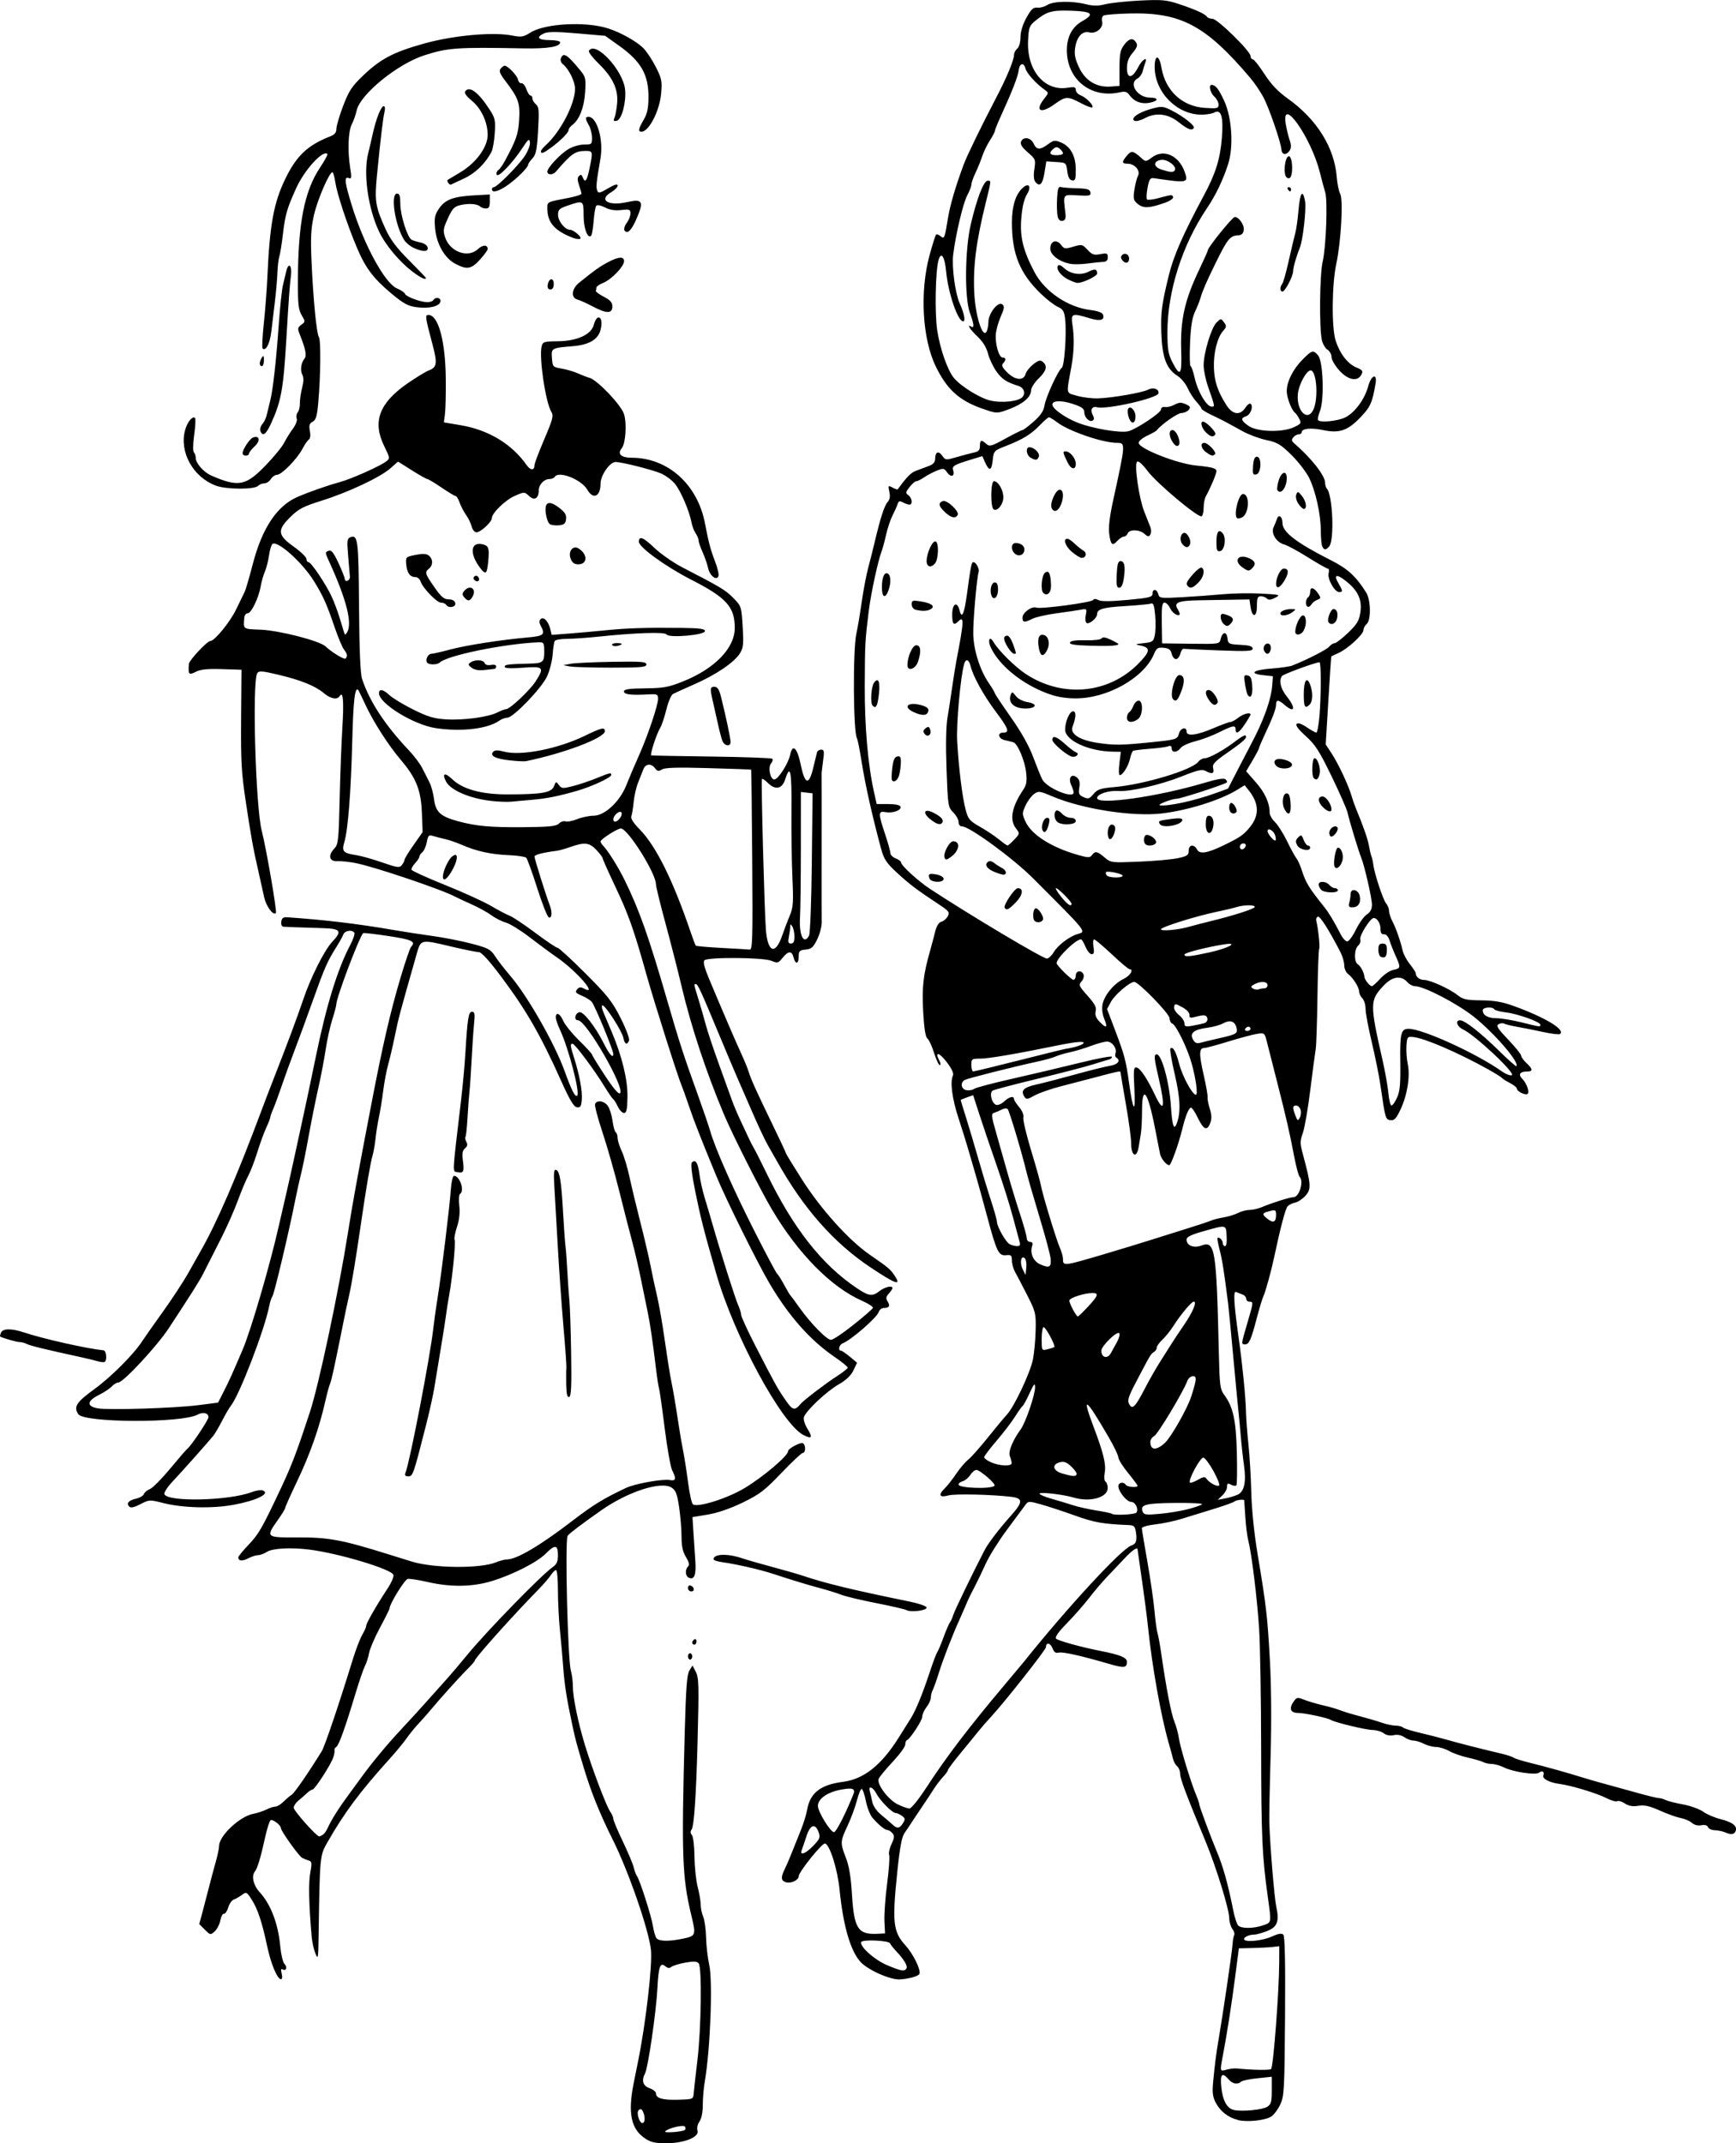 <?xml version="1.0" encoding="UTF-8"?>
<svg width="215.55mm" height="266.11mm" version="1.1" viewBox="0 0 215.55 266.11" xmlns="http://www.w3.org/2000/svg">
<g transform="translate(4.169 16.482)">
<path d="m75.927 249.03c-1.741-1.163-2.154-3.131-1.427-6.808 0.101-0.509 0.352-1.76 0.559-2.778 0.962-4.743 1.798-12.004 1.593-13.85-0.28-2.528-2.795-9.779-4.74-13.667-1.616-3.229-2.705-5.936-3.621-8.996-0.933-3.116-1.003-3.38-1.412-5.292-0.687-3.215-0.961-4.964-1.119-7.144-0.084-1.164-0.266-3.213-0.404-4.554s-0.251-3.573-0.251-4.961-0.105-2.524-0.234-2.524-0.424 0.29-0.656 0.644c-0.232 0.354-0.93 1.161-1.552 1.794-3.081 3.137-7.877 8.492-7.877 8.795 0 0.091-0.446 0.607-0.992 1.147-0.958 0.948-3.451 3.721-4.571 5.082-0.299 0.364-0.933 1.078-1.409 1.587-0.476 0.509-1.154 1.343-1.506 1.852-0.352 0.509-1.297 1.653-2.1 2.542-3.657 4.047-5.602 6.651-7.683 10.29-0.993 1.736-0.982 1.617-1.135 11.733-0.042 2.792-0.07 2.941-0.401 2.13-0.196-0.479-0.403-1.413-0.46-2.075-0.348-4.011-0.408-6.669-0.178-7.905 0.227-1.217 0.204-1.428-0.168-1.54-0.237-0.072-0.609-0.224-0.828-0.338-0.413-0.216-2.646-3.337-2.646-3.699 0-0.364-1.016-1.14-1.28-0.977-0.14 0.086-0.454 1.08-0.698 2.209-0.504 2.328-0.943 3.787-1.251 4.155-0.462 0.551-0.19 1.722 0.597 2.577 1.37 1.486 2.297 3.919 2.55 6.693 0.093 1.017 0.329 2.009 0.524 2.204 0.399 0.399 0.207 0.948-0.235 0.675-0.191-0.118-0.227 0.055-0.109 0.525 0.102 0.408 0.065 0.701-0.088 0.701-0.454 0-1.247-1.895-1.716-4.101-0.638-3.001-1.172-4.61-1.916-5.775-0.623-0.975-0.668-0.997-1.225-0.586-0.318 0.235-0.772 0.493-1.009 0.572-0.237 0.08-0.545 0.522-0.683 0.982-0.139 0.461-0.379 0.812-0.533 0.78-0.155-0.031-0.355 0.339-0.446 0.824-0.091 0.484-0.405 1.098-0.699 1.364-0.52 0.471-0.552 0.465-1.227-0.209l-0.693-0.693 0.447-1.673c0.246-0.92 0.612-2.327 0.815-3.128 0.202-0.8 0.554-2.11 0.782-2.91 0.228-0.8 0.416-1.7 0.417-1.999 7e-3 -1.259 2.569-3.667 4.237-3.982 0.509-0.096 1.248-0.338 1.641-0.536 0.393-0.199 0.894-0.362 1.113-0.362 0.219 0 0.675-0.277 1.014-0.616 0.339-0.339 0.796-0.726 1.015-0.86 0.334-0.204 2.05-2.691 3.728-5.403 0.375-0.605 2.124-5.777 3.848-11.377 0.381-1.237 0.911-2.62 1.179-3.074s0.486-0.945 0.486-1.091c0-0.339 1.205-2.443 2.73-4.768 0.41-0.625 0.708-1.331 0.661-1.569-0.134-0.688-6.662-2.663-10.403-3.147-2.302-0.298-4.627-0.173-5.328 0.286-0.334 0.219-0.819 0.398-1.079 0.399-0.26 7.9e-4 -0.812 0.179-1.228 0.395-0.734 0.383-1.229 0.333-1.229-0.123 0-0.123 0.566-0.817 1.257-1.543 1.297-1.36 1.678-2.029 4.114-7.202 1.264-2.685 1.975-4.562 3.524-9.301 1.118-3.423 3.557-14.912 4.708-22.18 0.636-4.014 1.122-6.684 2.963-16.272 1.366-7.114 2.32-11.237 3.58-15.478 0.584-1.964 1.171-3.685 1.306-3.823 0.637-0.657 0.131-0.899-2.807-1.343-1.678-0.254-3.092-0.415-3.142-0.359-0.531 0.594-3.332 8.019-3.332 8.832 0 0.181-0.227 1.04-0.505 1.908-0.278 0.869-0.642 2.522-0.811 3.672-0.168 1.151-0.587 3.343-0.931 4.871-0.344 1.528-0.881 4.207-1.194 5.953s-0.733 3.83-0.934 4.63c-0.201 0.8-0.542 2.348-0.759 3.44-0.754 3.805-2.583 11.507-2.795 11.772-0.117 0.147-0.295 0.683-0.395 1.193-0.588 2.997-3.716 11.12-4.788 12.435-0.178 0.218-0.661 1.048-1.073 1.844-0.412 0.796-0.899 1.629-1.083 1.852-0.793 0.962-3.924 4.478-5.021 5.637-0.657 0.695-1.134 1.422-1.06 1.615 0.383 0.998 8.007 0.825 10.823-0.245 0.541-0.206 1.166-0.304 1.387-0.219 1.013 0.389-0.771 1.267-3.642 1.792-2.628 0.481-6.277 0.389-8.683-0.219-1.72-0.435-1.772-0.432-2.861 0.136-0.773 0.403-1.194 0.494-1.387 0.301-0.401-0.401-0.066-0.786 0.862-0.989 0.445-0.098 0.876-0.354 0.959-0.57 0.083-0.216 0.42-0.495 0.749-0.62 0.329-0.125 1.468-1.277 2.532-2.559s2.029-2.399 2.145-2.481c0.43-0.303 2.59-3.539 2.59-3.88 0-0.527-0.672-0.685-1.357-0.318-1.998 1.069-14.131 1.017-14.816-0.065-0.587-0.925-0.226-1.483 2.01-3.108 2.076-1.509 4.872-4.308 5.916-5.923 0.243-0.376 1.406-2.03 2.584-3.675 1.179-1.645 2.606-3.824 3.173-4.843 0.567-1.019 1.237-2.209 1.489-2.646 1.982-3.433 4.548-9.355 7.62-17.595 0.407-1.091 1.115-2.937 1.572-4.101 1.501-3.817 2.927-7.639 3.583-9.601 0.89-2.663 2.616-6.106 3.569-7.12 1.288-1.37 1.101-1.658-1.123-1.728-3.422-0.107-4.558-0.148-4.913-0.176-0.205-0.017-0.314-0.273-0.265-0.623 0.064-0.451 0.244-0.584 0.746-0.55 4.667 0.319 8.714 0.804 13.229 1.583 1.237 0.214 3.408 0.548 4.824 0.743 1.416 0.195 3.601 0.625 4.855 0.957 2.042 0.54 2.344 0.701 2.89 1.548 0.335 0.52 1.198 1.632 1.916 2.472 2.129 2.487 5.492 8.393 6.72 11.797 0.862 2.393 1.32 3.284 1.562 3.042 0.372-0.372-1.088-5.946-2.146-8.192-0.282-0.598-0.512-1.283-0.512-1.521 0-0.731 0.535-0.483 0.921 0.426 0.201 0.473 1.088 1.571 1.971 2.439 0.883 0.869 1.606 1.655 1.606 1.748 0 0.093 0.725 1.271 1.611 2.618 1.07 1.627 1.699 2.36 1.874 2.185 0.639-0.639-4.212-9.056-5.219-9.056-0.553 0-0.39-0.892 0.183-1.002 0.494-0.095 1.968 1.796 3 3.853 0.7 1.394 1.198 1.95 1.194 1.333-3e-3 -0.491-2.271-5.983-2.668-6.462-0.181-0.219-0.741-0.569-1.243-0.779-0.762-0.318-0.86-0.446-0.589-0.773 0.247-0.298 0.45-0.324 0.849-0.111 1.844 0.987-0.914-2.196-3.358-3.875-0.728-0.5-2.244-1.619-3.37-2.486-1.126-0.867-2.458-1.69-2.96-1.829-0.502-0.139-1.307-0.545-1.789-0.903-0.482-0.358-1.59-0.969-2.464-1.359-0.873-0.39-1.774-0.811-2.003-0.935-1.633-0.892-10.199-3.78-12.474-4.207-0.769-0.144-1.752-0.243-2.184-0.219-1.005 0.055-1.208-0.688-0.418-1.53 0.528-0.562 0.571-0.947 0.692-6.128 0.071-3.041 0.224-7.076 0.34-8.968 0.201-3.274 0.089-4.559-0.336-3.87-0.303 0.491-1.121 0.341-1.951-0.358-1.077-0.906-2.861-1.629-5.665-2.296-2.008-0.477-2.417-0.508-2.614-0.196-0.653 1.031-0.217 16.52 0.55 19.552 0.6 2.373 1.923 10.073 1.759 10.237-0.351 0.351-1.222-0.856-1.47-2.039-0.137-0.653-0.441-2.02-0.676-3.039-0.662-2.875-0.946-4.44-1.608-8.864-0.523-3.494-0.607-5.002-0.565-10.186l0.049-6.085-2.442-0.076c-1.815-0.057-2.647 0.03-3.241 0.338-0.859 0.444-0.957 0.328-0.843-0.997 0.039-0.453 2.275-2.836 2.662-2.836 0.526 0 2.437-2.339 3.193-3.907 0.472-0.98 0.956-1.972 1.073-2.205 0.118-0.233 0.575-1.803 1.016-3.489 1.165-4.455 3-7.193 5.559-8.294 1.462-0.628 3.721-1.42 5.194-1.819 1.447-0.392 4.995-1.97 5.794-2.577 0.488-0.371 0.481-0.425-0.254-1.927-1.476-3.017-0.608-5.336 2.908-7.766 1.069-0.739 2.257-1.463 2.641-1.609 1.02-0.388 1.085-0.869 0.446-3.271-0.899-3.375-0.932-3.617-0.494-3.617 1.232 0 2.108 3.226 2.155 7.938 0.018 1.819-0.027 3.779-0.1 4.355l-0.132 1.048 2.084 0.35c3.45 0.58 6.358 2.338 8.185 4.95 0.483 0.69 0.976 0.694 0.976 9e-3 0-0.203 0.548-1.652 1.217-3.219 1.053-2.465 1.172-2.922 0.882-3.385-0.715-1.143-1.554-6.785-1.211-8.15 0.141-0.561 0.299-0.611 1.983-0.627 2.4-0.022 4.171-0.819 4.482-2.017 0.117-0.451 0.341-0.862 0.498-0.914 0.447-0.149 0.608 0.595 0.339 1.568-0.318 1.151-1.434 1.803-3.37 1.968-2.743 0.234-2.744 0.234-2.652 1.488 0.079 1.081 0.11 1.115 1.201 1.3 0.616 0.104 1.509 0.366 1.984 0.58 0.475 0.215 1.142 0.47 1.481 0.568 0.984 0.284 3.897 3.339 4.274 4.482 0.377 1.144 0.215 3.671-0.273 4.26-0.588 0.709-0.089 1.175 1.261 1.179 4.483 0.01 8.167 3.329 9.08 8.181 0.423 2.245 0.709 3.32 1.26 4.737 0.302 0.776 0.485 1.578 0.407 1.781-0.237 0.618-1.083-0.044-1.288-1.008-0.101-0.474-0.408-1.362-0.683-1.972-0.275-0.61-0.499-1.269-0.499-1.462 0-0.194-0.162-0.587-0.361-0.874-0.198-0.287-0.427-0.879-0.507-1.316-0.271-1.465-1.375-4.026-2.1-4.871-0.395-0.461-1.169-1.027-1.72-1.258-1.114-0.468-4.869-1.412-5.617-1.412-0.722 0-1.867 1.66-1.867 2.708 0 1.581-0.918 2.002-1.632 0.747-0.731-1.284-3.562-2.403-4.057-1.602-0.09 0.146-0.386 0.265-0.658 0.265-0.671 0-1.326 0.703-1.326 1.421 0 0.996-0.542 1.305-1.201 0.686-0.565-0.531-0.58-0.531-1.744-0.032-1.177 0.505-2.876 2.146-2.876 2.78 0 0.471-1.395 1.76-1.904 1.76-0.235 0-0.498-0.313-0.598-0.711-0.098-0.391-0.413-1.041-0.7-1.444-0.287-0.403-0.648-1.095-0.802-1.538s-0.372-0.805-0.484-0.805c-0.112 0-0.904-0.476-1.76-1.058-0.856-0.582-1.649-1.058-1.762-1.058-0.113-2.7e-4 -0.977-0.488-1.921-1.084l-1.716-1.084-0.949 0.834c-1.28 1.124-5.195 2.969-8.505 4.008-2.309 0.725-2.889 1.026-3.903 2.025-1.678 1.654-1.611 2.257 0.411 3.699 0.865 0.617 1.573 1.302 1.573 1.521s0.115 0.399 0.255 0.399c0.323 0 2.124 2.669 2.856 4.233 0.306 0.655 0.755 1.845 0.997 2.646 0.242 0.8 0.495 1.631 0.562 1.845 0.107 0.343 0.151 0.343 0.368 0 0.685-1.084-0.043-4.017-2.141-8.622-0.619-1.36-0.617-1.329-0.108-1.525 0.302-0.116 0.61 0.282 1.191 1.536 0.431 0.931 0.783 1.832 0.783 2.002s0.149 0.257 0.331 0.193c0.182-0.064 0.319-0.285 0.304-0.491-0.015-0.206-0.112-1.355-0.217-2.553-0.164-1.884-0.132-2.2 0.243-2.344 0.967-0.371 1.044 0.23 1.104 8.528 0.039 5.477 0.162 8.395 0.379 9.055 0.918 2.784 2.867 5.757 5.805 8.854 0.661 0.697 1.419 1.709 1.684 2.25 0.265 0.54 0.662 1.323 0.881 1.74 0.219 0.417 0.473 1.357 0.565 2.089 0.198 1.586 0.793 2.136 2.953 2.726 2.266 0.619 4.057 0.78 8.247 0.743 3.154-0.029 3.969-0.114 4.307-0.452 0.229-0.229 0.592-0.349 0.806-0.267 0.214 0.082 0.868-0.042 1.453-0.276 0.585-0.234 1.507-0.427 2.05-0.428 1.357-4e-3 3.213-1.714 4.024-3.709 0.657-1.614 0.753-1.84 1.743-4.093 1.016-2.313 2.231-5.953 2.231-6.689 0-0.592-0.087-0.631-1.257-0.568-2.113 0.114-2.977 6e-3 -2.977-0.372 0-0.269 0.63-0.36 2.635-0.384 2.291-0.027 2.904-0.139 4.695-0.856 3.944-1.579 6.428-4.142 6.428-6.63 0-2.636-1.017-3.76-5.451-6.028-3.13-1.601-6.455-4.013-6.455-4.683 0-0.78 0.537-0.571 1.916 0.746 0.798 0.762 2.389 1.869 3.537 2.461 4.697 2.421 5.324 2.799 6.284 3.781 0.985 1.009 1.004 1.065 1.152 3.556 0.131 2.201 0.085 2.635-0.355 3.33-0.702 1.109-2.988 2.655-5.654 3.824-1.237 0.542-2.428 1.083-2.646 1.202-0.218 0.119-0.585 0.979-0.815 1.91-0.23 0.932-0.561 1.932-0.736 2.223-0.488 0.813-1.346 3.433-1.143 3.49 0.099 0.028 3.48 0.093 7.513 0.145 4.033 0.052 7.414 0.175 7.512 0.274 0.099 0.099 0.033 0.356-0.146 0.572-0.413 0.498-0.113 2.002 0.4 2.002 0.465 0 1.739-1.98 1.958-3.043 0.299-1.455 0.878-0.932 1.318 1.191 0.521 2.514 1.022 2.642 1.557 0.397 0.208-0.873 0.419-1.736 0.468-1.918 0.049-0.182 0.283-0.331 0.519-0.331 0.367 0 0.401 0.203 0.234 1.389-0.108 0.764-0.189 1.508-0.181 1.654 8e-3 0.146 0.011 4.134 5e-3 8.864-6e-3 4.729-3e-3 9.016 7e-3 9.525s-0.243 1.462-0.561 2.117c-0.488 1.004-0.713 1.204-1.438 1.274-0.756 0.073-0.86 0.177-0.86 0.86 0 0.949-0.41 1.023-0.638 0.116-0.214-0.854-0.656-0.838-1.363 0.048-0.53 0.665-0.619 0.688-1.395 0.366-1.025-0.424-7.894-0.475-8.308-0.061-0.192 0.192-0.012 0.907 0.591 2.342 1.802 4.293 3.258 7.676 3.963 9.21 0.401 0.873 0.817 1.885 0.925 2.249 0.268 0.907 0.959 2.441 2.945 6.533 0.932 1.92 1.694 3.549 1.694 3.621 0 0.072 0.896 1.537 1.99 3.256 2.373 3.726 5.819 7.551 8.423 9.347 2.377 1.64 2.587 1.819 3.156 2.709 0.76 1.188 7e-3 0.91-3.049-1.127-4.593-3.061-8.353-7.328-11.641-13.209-0.29-0.519-0.803-1.42-1.14-2.002-0.337-0.582-1.229-2.487-1.984-4.233-0.754-1.746-1.583-3.651-1.842-4.233s-1.264-2.963-2.234-5.292c-2.282-5.478-2.619-6.211-2.859-6.215-0.266-4e-3 -0.271-0.029 0.319 1.887 0.285 0.925 0.691 2.336 0.903 3.137 0.212 0.8 0.946 3.003 1.631 4.895s1.415 3.916 1.622 4.498c0.207 0.582 0.685 1.713 1.062 2.514 0.377 0.8 0.85 1.812 1.051 2.249 0.201 0.437 0.479 0.972 0.616 1.191 0.138 0.218 0.858 1.647 1.601 3.175 3.299 6.782 6.836 11.282 11.146 14.182 1.534 1.033 1.953 1.087 2.87 0.37 0.642-0.502 1.587-0.711 1.587-0.352 0 0.098-0.203 0.402-0.451 0.676-0.358 0.396-0.389 0.599-0.148 0.985 0.345 0.553 0.192 0.807-0.485 0.807-0.257 0-0.539 0.227-0.627 0.505-0.221 0.695-3.439 3.488-4.479 3.887-0.427 0.164-0.603 0.9-0.215 0.9 0.115 0 0.613 0.338 1.109 0.751l0.9 0.751-0.451 0.951c-0.305 0.643-0.901 1.209-1.839 1.745-1.491 0.853-4.061 3.274-4.311 4.06-0.085 0.269 0.102 0.892 0.426 1.416 0.697 1.128 0.565 1.347-0.484 0.805-2.708-1.401-8.606-12.308-10.817-20.005-1.538-5.355-1.943-6.937-2.598-10.158-0.448-2.204-0.603-3.502-0.437-3.668 0.452-0.452 0.758 0.019 0.939 1.451 0.097 0.767 0.398 2.109 0.667 2.982 0.27 0.873 0.694 2.302 0.942 3.175 0.934 3.282 2.839 9.291 3.2 10.094 0.206 0.459 0.375 1.01 0.375 1.226s0.817 1.984 1.816 3.929c2.403 4.679 2.675 5.168 3.703 6.659 0.878 1.273 1.136 1.331 1.89 0.422 0.354-0.426 3.201-2.597 4.432-3.379 0.764-0.485 1.389-0.979 1.389-1.096 0-0.118-0.738-0.718-1.64-1.333-3.03-2.068-5.715-5.108-8.097-9.165-1.513-2.578-5.398-10.424-6.564-13.257-2.057-5-2.793-6.88-3.435-8.784-0.368-1.091-0.774-2.223-0.901-2.514-0.454-1.04-3.413-10.381-4.358-13.758-1.556-5.562-2.237-7.484-3.879-10.944-0.854-1.799-1.552-3.364-1.552-3.478 0-0.114-0.345-0.577-0.768-1.028-0.869-0.93-1.471-1.004-3.201-0.395-0.655 0.231-1.429 0.449-1.72 0.486-1.733 0.219-2.778 0.489-2.778 0.717 0 0.277 1.468 4.965 1.875 5.989 0.347 0.873 0.301 1.705-0.087 1.576-0.181-0.06-0.833-1.699-1.45-3.642s-1.232-3.643-1.367-3.777c-0.134-0.134-1.119-0.279-2.188-0.322-2.164-0.086-3.996-0.487-5.779-1.267-0.655-0.286-1.607-0.615-2.117-0.73-0.509-0.115-1.186-0.29-1.504-0.389-0.503-0.156-0.602-0.056-0.755 0.764-0.097 0.519-0.343 1.081-0.546 1.249-0.203 0.169-0.369 0.416-0.369 0.55 0 0.134-0.24 0.501-0.533 0.816s-0.496 0.685-0.45 0.822c0.046 0.138 1.923 0.99 4.171 1.893 2.248 0.904 4.819 2.074 5.712 2.601 0.893 0.527 1.936 1.077 2.318 1.222 0.382 0.145 1.811 1.1 3.176 2.121 1.365 1.022 2.609 1.857 2.764 1.857s1.709 1.427 3.452 3.17c2.74 2.74 3.333 3.493 4.371 5.548 0.661 1.308 1.131 2.56 1.046 2.783-0.24 0.625-0.547 0.482-0.709-0.331-0.168-0.84-2.217-4.026-2.59-4.026-0.135 0-0.082 0.387 0.118 0.86 0.2 0.473 0.666 1.574 1.035 2.447 1.283 3.035 1.987 5.949 1.95 8.07-0.027 1.564-0.118 1.984-0.428 1.984-0.216 0-0.562-0.357-0.768-0.794-0.206-0.437-0.468-0.855-0.581-0.931-0.113-0.075-0.605-0.79-1.092-1.587-1.248-2.043-3.668-5.287-3.945-5.287-0.32 0-0.295 0.249 0.182 1.744 0.676 2.122 1.047 4.143 0.958 5.218-0.069 0.836-0.173 0.994-0.608 0.926-0.389-0.061-0.893-0.905-1.947-3.257-2.54-5.672-4.338-8.799-7.442-12.946-1.502-2.007-2.462-3.061-2.788-3.061-0.274 0-1.757-0.298-3.297-0.661-4.005-0.946-3.887-0.973-4.446 0.992-2.156 7.579-2.217 7.809-2.69 10.12-0.238 1.164-0.604 2.727-0.812 3.473-0.209 0.746-0.491 2.234-0.627 3.307s-0.375 2.547-0.531 3.274c-0.156 0.728-0.344 1.918-0.419 2.646-0.075 0.728-0.243 1.68-0.374 2.117-0.252 0.842-0.807 4.111-1.44 8.467-0.632 4.349-1.161 7.559-1.46 8.844-0.155 0.666-0.46 2.103-0.679 3.195-1.18 5.882-1.492 7.324-1.692 7.805-0.12 0.291-0.366 1.184-0.545 1.984-0.786 3.507-1.911 6.71-3.606 10.262-0.784 1.642-1.425 3.08-1.425 3.195 0 0.115-0.417 0.795-0.926 1.511-1.494 2.101-1.431 2.162 2.183 2.14 4.083-0.025 5.682 0.264 11.443 2.062 1.237 0.386 2.606 0.811 3.043 0.945 2.726 0.833 8.468 0.884 10.417 0.091 0.491-0.199 1.113-0.363 1.382-0.363 1.2 0 4.084-1.7 8.081-4.763 2.632-2.017 3.837-2.758 6.686-4.111 1.115-0.53 4.564-1.149 5.453-0.98 0.754 0.144 0.828-0.159 0.292-1.206-0.201-0.393-0.624-2.775-0.94-5.292s-0.629-4.721-0.695-4.895c-0.066-0.174-0.235-1.27-0.375-2.434-0.404-3.354-0.752-5.725-1.028-7.011-0.141-0.655-0.507-2.441-0.814-3.969s-0.803-3.671-1.102-4.763c-0.299-1.091-1.017-3.889-1.596-6.218-0.579-2.328-1.526-5.653-2.106-7.389-0.579-1.736-0.993-3.313-0.919-3.506 0.21-0.548 1.137-0.411 1.59 0.236 0.226 0.322 0.486 1.158 0.579 1.858 0.093 0.7 0.272 1.336 0.398 1.414 0.126 0.078 0.23 0.39 0.23 0.693 0 0.303 0.23 1.04 0.51 1.638 0.281 0.598 0.715 2.04 0.966 3.204 0.25 1.164 0.865 3.724 1.365 5.689 0.501 1.964 1.071 4.405 1.267 5.424 0.196 1.019 0.554 2.686 0.797 3.704 0.242 1.019 0.667 3.459 0.943 5.424 0.277 1.964 0.636 4.227 0.799 5.027 0.297 1.464 0.497 2.647 0.982 5.821 0.145 0.946 0.383 2.315 0.53 3.043 0.147 0.728 0.415 2.454 0.595 3.836 0.18 1.382 0.452 2.595 0.603 2.695 0.621 0.408 4.255-0.736 6.386-2.011 2.323-1.39 5.424-4.018 5.424-4.596 0-0.333 1.563-1.161 1.853-0.982 0.354 0.219 0.339 1.19-0.018 1.19-0.155 0-1.357 1.125-2.67 2.5-2.086 2.185-2.693 2.648-4.811 3.674-1.536 0.744-3.119 1.289-4.324 1.489l-1.901 0.316 0.121 1.897c0.067 1.044 0.171 2.616 0.232 3.494 0.122 1.751-0.108 2.404-0.758 2.154-0.482-0.185-0.563-0.992-0.141-1.414 0.2-0.2 0.123-0.543-0.264-1.177-0.396-0.65-0.546-1.346-0.547-2.538-5.3e-4 -0.904-0.136-2.548-0.3-3.655-0.243-1.635-0.416-2.088-0.923-2.421-1.285-0.842-5.386 0.47-8.699 2.783-2.361 1.648-4.059 2.934-4.221 3.196-0.346 0.561 0.012 15.391 0.405 16.762 0.134 0.467 0.244 1.327 0.244 1.91 2.7e-4 1.37 0.629 4.437 1.492 7.278 0.902 2.97 2.657 7.596 3.145 8.293 0.214 0.306 0.389 0.712 0.389 0.903 0 0.191 0.526 1.444 1.169 2.785 0.643 1.341 1.255 2.795 1.359 3.232 0.104 0.437 0.281 0.913 0.392 1.058 0.352 0.46 1.812 5.015 1.999 6.237 0.099 0.644 0.296 1.321 0.44 1.502 0.321 0.407 1.59 0.423 3.358 0.044 1.524-0.327 1.56-0.432 0.975-2.85-1.144-4.736-1.239-7.36-0.825-22.792 0.147-5.469 0.274-7.148 0.578-7.634l0.39-0.623 0.382 0.737c0.41 0.789 0.431 1.617 0.235 8.975-0.174 6.515-0.432 10.272-0.732 10.649-0.176 0.221-0.164 0.449 0.035 0.689 0.165 0.199 0.308 1.392 0.322 2.688 0.014 1.281 0.192 2.971 0.397 3.756 0.204 0.784 0.371 1.77 0.371 2.19s0.141 1.099 0.314 1.508c0.173 0.41 0.334 1.578 0.359 2.597 0.025 1.019 0.196 2.507 0.379 3.307 0.468 2.042 0.153 10.528-0.539 14.535-0.137 0.791-0.249 2.104-0.249 2.918 0 0.914-0.158 1.706-0.414 2.071-0.239 0.341-0.343 0.815-0.245 1.121 0.255 0.802-1.623 1.567-3.866 1.575-1.382 4e-3 -1.935-0.12-2.646-0.595zm4.961-1.071c0.08-0.08 0.075-0.26-0.012-0.4-0.169-0.274-2.075 0.184-2.458 0.59-0.231 0.245 2.223 0.057 2.469-0.189zm-5.081-1.863c-0.097-0.385-0.275-0.7-0.396-0.7-0.42 0-0.518 0.488-0.244 1.212 0.351 0.924 0.891 0.492 0.639-0.512zm6.16-2.704c0.033-0.426 0.24-2.262 0.459-4.081 0.474-3.939 0.574-11.519 0.158-12.02-0.217-0.262-0.611-0.283-1.671-0.091-0.763 0.138-1.536 0.375-1.718 0.525-0.231 0.191-0.453 0.172-0.739-0.065-0.664-0.551-0.855-0.022-1.003 2.787-0.154 2.914-1.155 9.796-1.528 10.5-0.471 0.889-0.269 1.555 0.558 1.843 0.437 0.152 0.794 0.438 0.794 0.635 0 0.617 0.817 0.853 2.756 0.796 1.867-0.055 1.874-0.058 1.935-0.829zm-46.048-32.07c0.173-0.11 0.446-0.495 0.607-0.856 0.458-1.028 1.427-2.552 2.781-4.374 0.438-0.589 1.034-1.403 1.325-1.808 1.301-1.812 3.245-4.157 4.988-6.02 1.04-1.111 2.546-2.761 3.346-3.666s1.851-2.079 2.334-2.61c0.483-0.531 1.609-1.858 2.502-2.949 2.393-2.925 9.201-9.925 10.627-10.926 0.532-0.373 0.677-0.7 0.677-1.521 0-1.29-0.371-1.335-1.506-0.183-1.057 1.073-4.096 2.622-6.696 3.413-2.424 0.738-5.111 0.776-7.986 0.115-1.118-0.257-2.228-0.428-2.465-0.379-0.377 0.078-2.248 3.104-2.248 3.636 0 0.109-0.533 1.187-1.185 2.396s-1.263 2.629-1.357 3.155c-0.094 0.526-0.327 1.254-0.517 1.617s-0.721 1.912-1.181 3.44c-1.276 4.242-2.058 6.419-2.378 6.616-0.159 0.099-0.26 0.287-0.224 0.42 0.036 0.132-0.034 0.537-0.157 0.9-0.302 0.894-2.294 3.97-2.57 3.97-0.122 0-0.442 0.208-0.711 0.463-0.269 0.255-0.745 0.67-1.058 0.923-0.313 0.253-0.569 0.646-0.569 0.872 0 0.378 2.836 3.567 3.164 3.558 0.079-3e-3 0.285-0.094 0.458-0.204zm-15.528-53.331 2.514-0.321 0.738-1.447c0.635-1.246 1.064-2.195 2.325-5.151 1.021-2.394 3.409-10.569 4.481-15.346 0.131-0.582 0.488-2.13 0.793-3.44 0.306-1.31 0.773-3.393 1.039-4.63 0.266-1.237 0.796-3.678 1.179-5.424 0.382-1.746 1.098-5.139 1.59-7.541 1.299-6.332 2.688-10.839 4.266-13.838 0.368-0.699 0.599-1.383 0.513-1.521-0.261-0.423-1.189-0.279-1.37 0.212-0.094 0.255-0.472 0.939-0.84 1.521-1.136 1.797-1.481 2.581-2.931 6.647-0.772 2.165-1.792 4.948-2.268 6.185-0.475 1.237-1.188 3.201-1.584 4.366-0.396 1.164-0.884 2.492-1.085 2.95-0.201 0.459-0.365 0.927-0.365 1.041s-0.224 0.691-0.498 1.283c-0.274 0.592-0.776 1.969-1.115 3.06-0.34 1.091-0.842 2.397-1.117 2.902-0.275 0.505-0.85 1.874-1.278 3.043-0.428 1.169-1.348 3.256-2.045 4.638-1.261 2.501-1.378 2.731-2.282 4.498-0.466 0.911-1.512 2.568-4.26 6.747-1.482 2.254-5.657 6.747-6.27 6.747-0.202 0-0.563 0.216-0.802 0.481-0.239 0.265-0.979 0.752-1.643 1.084-1.454 0.726-1.502 1.396-0.117 1.641 1.352 0.239 9.517-0.016 12.432-0.388zm81.396-9.973c1.29-1.025 2.384-1.975 2.431-2.111 0.048-0.136-0.571-0.538-1.375-0.893-3.827-1.693-7.902-5.826-11.167-11.326-1.377-2.319-4.879-9.253-5.92-11.719-2.227-5.276-4.112-10.968-5.302-16.007-0.464-1.964-1.368-5.502-2.01-7.861-0.642-2.359-1.167-4.516-1.167-4.792 0-1.358-3.501-6.926-4.355-6.926-0.436 0-2.524 1.336-2.524 1.616 0 0.109 0.154 0.356 0.343 0.548 0.572 0.582 1.863 2.645 2.62 4.187 1.858 3.782 3.008 7.036 5.377 15.213 1.428 4.931 2 6.692 3.692 11.377 0.683 1.892 1.396 3.975 1.584 4.63 0.624 2.174 2.852 7.212 5.497 12.429 1.437 2.834 2.704 5.215 2.816 5.292 0.112 0.076 0.492 0.674 0.845 1.329 0.353 0.655 0.705 1.25 0.782 1.323 0.077 0.073 0.596 0.776 1.153 1.562 1.368 1.93 3.371 3.977 3.902 3.986 0.238 4e-3 1.488-0.831 2.778-1.856zm-12.556-57.73c-0.046-6.146-0.106-11.192-0.132-11.212-0.026-0.02-2.411-0.105-5.299-0.188-3.847-0.111-5.39-0.067-5.771 0.165-0.428 0.261-0.58 0.235-0.863-0.146-0.477-0.642-1.178-0.579-1.453 0.132-0.127 0.327-0.421 1.072-0.655 1.654s-0.481 1.664-0.55 2.404c-0.069 0.74-0.197 1.534-0.285 1.764-0.105 0.275 0.244 0.829 1.016 1.613 2.034 2.063 4.137 6.294 6.333 12.74 0.297 0.873 0.59 1.644 0.651 1.712 0.061 0.069 1.503 0.198 3.204 0.287 1.702 0.089 3.273 0.182 3.491 0.206 0.348 0.038 0.387-1.322 0.312-11.131zm3.744 9.323c0.221-0.655 0.628-1.726 0.904-2.381 0.443-1.049 0.484-1.617 0.341-4.763-0.089-1.964-0.142-5.75-0.118-8.412 0.044-4.859-0.142-5.745-0.788-3.747-0.379 1.173-1.219 1.338-2.137 0.42-0.364-0.364-0.699-0.58-0.745-0.481-0.116 0.254 0.323 16.754 0.499 18.771 0.248 2.823 1.198 3.099 2.042 0.593zm1.496 0.198c-2e-3 -0.473-0.119-1.038-0.261-1.257-0.223-0.345-0.257-0.341-0.261 0.033-2e-3 0.236-0.079 0.802-0.169 1.257-0.131 0.655-0.076 0.827 0.265 0.827 0.31 0 0.429-0.241 0.426-0.86zm1.819-0.132c0.136-0.255 0.289-4.333 0.34-9.062l0.093-8.599-1.451-0.167-3e-3 6.963c-2e-3 3.829-0.049 7.676-0.104 8.548-0.144 2.284 0.469 3.548 1.124 2.317zm-50.234-9.401c0-0.131 0.506-0.96 1.125-1.841l1.125-1.603-0.093-2.408c-0.108-2.8-0.717-4.329-2.6-6.536-1.537-1.801-3.426-4.74-4.402-6.852-0.437-0.946-0.838-1.771-0.889-1.834-0.413-0.506-0.621 1.215-0.749 6.206-0.166 6.464-0.527 11.116-0.983 12.648-0.352 1.185-0.163 1.391 1.515 1.646 0.582 0.088 2.011 0.492 3.175 0.896 1.89 0.657 2.152 0.692 2.447 0.325 0.182-0.225 0.331-0.517 0.331-0.648zm26.827-5.286c0.151-0.239 0.192-0.517 0.091-0.617-0.252-0.252-0.989 0.399-0.989 0.873 0 0.479 0.529 0.328 0.898-0.256zm-33.971-20.1c0-0.162-0.163-0.482-0.362-0.712-0.199-0.23-0.728-1.489-1.176-2.799-0.996-2.911-1.404-3.823-2.537-5.668-1.422-2.316-4.487-5.083-5.166-4.663-0.14 0.086-0.334 0.72-0.432 1.408-0.098 0.688-0.332 1.608-0.521 2.044-0.189 0.437-0.418 1.235-0.509 1.775-0.243 1.439-1.17 3.385-1.613 3.385-0.211 0-0.404 0.238-0.429 0.529-0.125 1.494-0.221 1.422 2.021 1.511 2.307 0.091 7.348 1.387 8.057 2.071 0.702 0.677 2.257 1.636 2.467 1.522 0.109-0.059 0.198-0.24 0.198-0.402zm110.63 181.84c-1.211-0.296-2.185-1.052-2.76-2.143-0.377-0.713-0.446-1.258-0.324-2.55 0.209-2.224 0.391-3.641 0.689-5.359 0.513-2.966 1.657-10.76 1.717-11.698 0.034-0.535 0.13-1.083 0.214-1.218 0.083-0.135-0.019-0.471-0.229-0.747-0.209-0.276-0.384-0.874-0.388-1.328-0.011-1.131-1.626-6.368-2.939-9.533-2.428-5.854-3.155-7.787-3.155-8.389 0-0.348-0.165-0.77-0.368-0.938-0.202-0.168-0.43-0.569-0.507-0.892-0.077-0.323-0.329-1.242-0.56-2.042-0.935-3.242-2.043-9.431-2.534-14.155-0.136-1.31-0.489-4.045-0.785-6.078-0.296-2.033-0.538-3.73-0.538-3.77 0-0.351-0.694 0.133-1.639 1.144-0.626 0.67-1.615 1.714-2.197 2.321-0.582 0.607-1.557 1.756-2.167 2.553-0.61 0.797-1.844 2.203-2.743 3.125-1.114 1.143-1.548 1.762-1.363 1.946 0.257 0.257 3.179 1.064 5.48 1.514 2.45 0.479 3.307 0.827 3.307 1.341 0 0.787-0.327 0.824-2.279 0.254-3.459-1.01-5.707-1.509-6.206-1.379-0.363 0.095-0.575-0.064-0.77-0.576-0.251-0.659-0.799-0.727-0.799-0.099 0 0.312-5.09 6.771-6.747 8.562-0.582 0.629-1.324 1.48-1.648 1.89-0.324 0.41-1.306 1.614-2.183 2.675-0.876 1.061-1.593 2.021-1.593 2.133s-0.268 0.487-0.595 0.834-0.833 1.008-1.125 1.469-1.004 1.54-1.585 2.396c-0.581 0.857-1.176 1.75-1.323 1.986-0.147 0.235-0.482 0.731-0.745 1.101-0.351 0.494-0.59 1.754-0.9 4.731-0.668 6.43-0.545 7.549 1.016 9.264 0.94 1.032 1.916 3.018 1.726 3.514-0.11 0.287-1.271 0.618-2.422 0.689-1.216 0.076-4.057-1.197-4.944-2.215-1.236-1.419-2.105-4.455-2.558-8.937-0.256-2.532-1.196-5.529-1.796-5.724-0.339-0.11-3.27 3.531-3.27 4.064 0 0.486-0.982 0.95-1.597 0.755-0.615-0.195-0.653-0.612-0.146-1.629 0.205-0.412 0.607-1.344 0.892-2.072 0.286-0.728 0.786-1.978 1.113-2.778 0.326-0.8 0.676-1.931 0.777-2.514 0.366-2.112 1.665-3.122 4.48-3.482 2.551-0.326 4.751-2.075 6.878-5.467 0.531-0.848 1.205-1.919 1.496-2.381 0.642-1.018 1.467-3.032 2.405-5.867 0.385-1.164 0.789-2.236 0.898-2.381s0.461-0.978 0.782-1.849c0.321-0.871 0.68-1.705 0.797-1.852 0.117-0.147 0.303-0.565 0.415-0.929 0.169-0.553 2.28-4.926 3.846-7.965 0.48-0.932 1.774-2.631 3.353-4.405 1.462-1.641 1.463-2.109 6e-3 -2.286-2.436-0.295-7.05-0.396-7.832-0.172-1.069 0.307-1.279-0.057-0.48-0.833 0.346-0.336 1.003-1.168 1.46-1.848 0.457-0.68 1.126-1.469 1.487-1.753 0.361-0.284 1.449-1.506 2.418-2.716s2.042-2.502 2.386-2.873c0.932-1.005 2.925-5.237 3.25-6.899 0.156-0.8 0.305-2.431 0.331-3.623 0.045-2.069-4e-3 -2.268-1.073-4.366-0.616-1.209-1.29-2.495-1.496-2.859-0.207-0.364-0.378-0.993-0.38-1.399-3e-3 -0.644-0.095-0.728-0.721-0.661-0.925 0.098-1.177-0.414-2.34-4.767-0.494-1.847-1.125-4.133-1.402-5.079-0.278-0.946-0.711-2.434-0.962-3.307-0.252-0.873-0.804-2.642-1.226-3.93-0.771-2.351-1.042-4.443-0.674-5.214 0.132-0.276-0.13-0.841-0.788-1.703-0.933-1.222-1.52-1.319-0.893-0.148 0.16 0.299 0.184 0.544 0.053 0.544-0.131 0-0.452-0.685-0.715-1.521-0.262-0.837-0.635-1.64-0.828-1.786-0.236-0.178-0.406-1.26-0.52-3.307-0.169-3.04 3e-3 -4.577 0.846-7.541 0.207-0.728 0.496-1.815 0.643-2.417 0.173-0.709 0.444-1.14 0.768-1.225 0.275-0.072 0.633-0.379 0.795-0.681 0.264-0.493 0.151-0.645-1.098-1.47-2.734-1.804-3.676-2.517-5.211-3.938-1.324-1.226-1.618-1.672-1.976-2.999-1.11-4.12-1.95-7.873-2.416-10.802-0.23-1.446-0.486-2.739-0.569-2.872-0.469-0.759-0.529-10.958-0.076-13.02 0.16-0.728 0.46-2.506 0.667-3.952 0.207-1.446 0.57-3.351 0.806-4.233 0.236-0.882 0.583-2.259 0.772-3.06 0.717-3.043 1.224-4.63 1.62-5.068 0.289-0.319 0.356-0.699 0.227-1.288-0.175-0.795-0.156-0.82 0.395-0.525 0.318 0.17 0.607 0.27 0.642 0.222 1.176-1.604 1.633-2.066 2.282-2.309 0.431-0.161 1.141-0.426 1.577-0.589 0.569-0.213 0.794-0.471 0.794-0.91 0-0.857 0.419-1.024 0.888-0.354 0.385 0.549 0.433 0.553 1.804 0.152 0.775-0.227 1.736-0.481 2.136-0.565 0.557-0.117 0.728-0.307 0.728-0.809 0-0.758 0.179-0.816 0.797-0.257 0.399 0.361 0.631 0.296 2.373-0.661 1.062-0.584 2.017-1.061 2.121-1.061s0.727-0.472 1.382-1.049c0.865-0.762 1.234-1.31 1.346-2.001 0.171-1.051 1.699-4.381 2.147-4.679 0.33-0.219 0.613-4.292 0.417-6.026-0.113-1.002-0.258-1.245-0.927-1.553-0.437-0.201-1.365-0.917-2.063-1.59-2.633-2.54-3.613-4.933-3.621-8.842-4e-3 -2.104 0.485-3.62 1.42-4.396 0.731-0.606 1.016-0.051 0.447 0.869-0.349 0.565-0.586 1.563-0.7 2.956-0.192 2.33 0.211 3.988 1.626 6.687 1.27 2.423 4.174 4.391 6.966 4.722 0.837 0.099 1.454 0.316 1.54 0.54 0.275 0.716-0.315 0.886-1.662 0.477-2.194-0.666-2.337-0.608-2.113 0.855 0.241 1.571 0.195 3.305-0.135 5.134-0.649 3.598-0.72 3.223 0.685 3.638 0.689 0.203 1.873 0.349 2.632 0.325 1.745-0.057 5.511-0.712 6.194-1.078 0.646-0.346 1.403-0.082 1.297 0.452-0.121 0.613-6.418 2.041-7.618 1.727-0.621-0.162-0.889 0.312-0.542 0.96 0.193 0.361 0.193 0.571 5.3e-4 0.69-0.405 0.251-1.047-0.38-1.049-1.031-2e-3 -0.448-0.301-0.661-1.46-1.042-1.392-0.457-2.506-0.417-2.506 0.089 0 0.509 1.521 1.603 3.115 2.242 1.813 0.726 5.315 1.324 6.303 1.076 1.002-0.252 4.076-2.295 4.076-2.709 0-0.227 0.2-0.35 0.489-0.301 0.269 0.045 0.804-0.086 1.188-0.291 0.559-0.299 0.838-0.311 1.39-0.06 0.569 0.259 0.634 0.383 0.367 0.705-0.178 0.215-0.586 0.39-0.905 0.39-0.472 0-2.511 1.431-3.058 2.146-0.073 0.095-0.609 0.396-1.191 0.669-0.582 0.273-1.058 0.673-1.058 0.889 0 0.704 4.756 2.581 7.124 2.813 2.034 0.199 2.533 0.34 2.533 0.714 0 0.321-0.761 2.12-1.333 3.15-0.14 0.253-0.255 0.871-0.255 1.373 0 0.503-0.11 0.982-0.245 1.065-0.393 0.243-5.533-4.054-6.704-5.605-0.678-0.898-1.163-1.326-1.323-1.166-0.364 0.364 0.245 4.557 0.903 6.211 0.299 0.751 0.64 1.614 0.758 1.917 0.118 0.303 0.113 0.715-0.011 0.916-0.186 0.302-0.311 0.287-0.725-0.088-0.617-0.558-1.877-0.592-2.083-0.056-0.084 0.218-0.3 0.397-0.48 0.397s-0.541 0.235-0.801 0.523c-0.626 0.691-0.826 0.518-1.017-0.879-0.107-0.782 0.056-2.152 0.498-4.174 1.56-7.142 1.558-7.109 0.425-7.116-1.77-0.011-5.913-1.437-7.369-2.535-0.463-0.349-0.928-0.635-1.033-0.635s-0.619 0.446-1.142 0.992c-1.073 1.119-2.141 1.769-4.259 2.592-1.432 0.557-1.457 0.585-1.587 1.791-0.141 1.307-0.448 1.353-0.978 0.145l-0.306-0.698-1.276 0.389c-2.276 0.693-2.515 0.835-2.341 1.383 0.235 0.741-0.29 0.915-0.755 0.251-0.369-0.526-0.47-0.544-1.275-0.223-0.481 0.192-1.19 0.566-1.577 0.832-0.386 0.266-0.824 0.483-0.973 0.483-0.149 0-0.525 0.323-0.836 0.719-0.504 0.641-0.521 0.751-0.151 1.021 0.468 0.342 0.561 1.17 0.132 1.17-0.155 0-0.514-0.124-0.798-0.276-0.413-0.221-0.546-0.181-0.667 0.198-0.083 0.261-0.365 0.891-0.626 1.401s-0.621 1.581-0.8 2.381c-0.179 0.8-0.425 1.714-0.547 2.031-0.462 1.208-1.353 5.338-1.617 7.494-0.46 3.759-0.469 3.932-0.492 9.266-0.022 5.056 0.396 9.838 1.156 13.226l0.326 1.453h1.423c0.899 0 1.464 0.121 1.534 0.329 0.148 0.439-0.972 0.842-1.864 0.672-0.913-0.174-0.919 0.148-0.053 2.728 0.364 1.084 0.661 2.15 0.661 2.368s0.298 0.511 0.661 0.649c0.364 0.138 0.661 0.363 0.661 0.499 0 0.377 2.132 2.327 3.594 3.287 5.017 3.295 14 8.649 14.511 8.649 0.212 0 0.598-0.36 0.858-0.8 0.499-0.845 1.934-1.938 2.931-2.234 1.138-0.338 1.356-0.063-5.49-6.917-2.491-2.495-7.901-6.453-8.819-6.453-0.268 0-0.441-0.212-0.441-0.541 0-0.298-0.299-0.84-0.663-1.205-0.643-0.643-0.669-0.806-0.834-5.359-0.108-2.98-0.065-5.319 0.119-6.402 0.159-0.938 0.424-2.659 0.589-3.823s0.403-2.652 0.529-3.307c0.943-4.897 0.971-5.579 0.204-4.811-0.555 0.555-0.736 0.339-0.736-0.878 0-1.336 0.612-1.687 0.905-0.518 0.285 1.134 0.579 0.516 0.913-1.917 0.515-3.755 0.575-4.047 0.831-4.047 0.303 0 0.749 0.833 0.637 1.191-0.243 0.776-0.72 6.324-0.671 7.805 0.065 1.997 0.842 4.424 1.921 6.001 0.416 0.608 0.756 1.179 0.756 1.269 0 0.089 0.893 1.429 1.983 2.976 1.29 1.83 2.262 3.56 2.779 4.949 0.438 1.175 0.944 2.424 1.125 2.777 0.553 1.076 3.901 2.466 3.901 1.62 0-0.139-0.14-0.559-0.31-0.933-0.405-0.889 0.054-1.473 0.722-0.919 0.309 0.256 0.393 0.615 0.29 1.245-0.123 0.757-0.048 0.928 0.52 1.187 0.582 0.265 0.734 0.219 1.242-0.384 0.495-0.587 0.867-0.711 2.563-0.859 3.731-0.326 9.716-2.135 10.469-3.164 0.168-0.23 0.52-0.417 0.782-0.417 0.561 0 2.487-1.079 3.909-2.189 0.552-0.432 1.07-0.719 1.151-0.638 0.265 0.265-0.171 0.683-2.182 2.087-1.696 1.184-1.964 1.475-1.835 1.99 0.167 0.665-0.125 0.762-0.954 0.319-0.425-0.228-1.011-0.092-2.93 0.676-2.609 1.044-6.409 1.922-7.881 1.82-1.24-0.086-2.646 0.38-2.646 0.877 0 0.906 7.542-0.164 13.331-1.892 1.638-0.489 2.435-0.617 2.628-0.424 0.152 0.152 0.225 0.32 0.162 0.372-0.318 0.262-5.748 2.031-6.236 2.031-0.608-1.7e-4 -2.521 0.747-2.081 0.813 0.992 0.149 4.313-0.573 6.826-1.483l1.626-0.589 1.21-2.347c0.666-1.291 1.401-2.704 1.634-3.141 1.592-2.979 2.52-5.572 2.651-7.408l0.076-1.058-1.191-0.132c-1.831-0.203-1.301-0.644 0.987-0.82 1.131-0.087 2.294-0.252 2.585-0.366 1.843-0.725 4.288-1.972 4.596-2.344 0.2-0.241 0.509-0.438 0.686-0.438 0.178 0 0.927-0.579 1.666-1.287 1.127-1.08 1.373-1.492 1.533-2.557 0.233-1.556-0.29-2.684-1.799-3.879-1.173-0.929-1.564-0.802-0.914 0.298 0.546 0.925 0.557 1.075 0.074 1.075-0.562 0-1.482-1.644-1.303-2.329 0.084-0.32 0.043-0.582-0.091-0.582-0.134 0-1.257-0.636-2.496-1.414s-2.558-1.491-2.93-1.584c-0.952-0.239-1.671-1.395-1.323-2.127 0.147-0.31 0.337-0.779 0.422-1.043 0.209-0.65 0.687-0.305 0.687 0.495 0 1.137 1.691 2.439 6.011 4.628 2.103 1.066 3.1 1.978 4.383 4.012 0.584 0.926 0.621 3.444 0.057 3.912-0.218 0.181-0.397 0.52-0.397 0.754 0 0.54-1.981 2.353-3.109 2.846-0.473 0.207-0.873 0.404-0.89 0.439-0.017 0.034-0.178 2.503-0.358 5.487l-0.328 5.424 0.697 1.058c0.878 1.333 2.177 4.104 2.541 5.424 0.101 0.364 0.33 1.019 0.511 1.455 0.946 2.289 1.473 3.799 1.616 4.63 0.088 0.509 0.229 1.105 0.315 1.323 0.085 0.218 0.188 0.677 0.228 1.019 0.129 1.098 1.214 4.391 1.589 4.823 0.2 0.23 0.364 0.646 0.365 0.926 8e-4 0.28 0.19 0.866 0.419 1.302 0.445 0.846 0.997 2.425 1.282 3.668 0.096 0.417 0.496 1.161 0.889 1.654 0.393 0.493 0.717 0.985 0.719 1.095 0.01 0.478 0.471 0.86 1.037 0.86 0.758 0 3.199 1.113 4.204 1.916 0.631 0.505 1.082 0.601 2.91 0.62 1.63 0.017 2.631 0.193 4.058 0.713 3.966 1.446 6.479 2.982 5.682 3.475-0.126 0.078-1.049-0.037-2.051-0.256-1.002-0.219-2.448-0.508-3.214-0.642-0.766-0.134-1.509-0.316-1.652-0.403-0.142-0.088-0.446-0.055-0.675 0.073-0.344 0.192-0.135 0.529 1.188 1.915 0.883 0.925 1.605 1.818 1.605 1.984 0 0.166 0.298 0.582 0.661 0.923 0.832 0.781 0.836 1.058 0.016 1.058-0.825 0-1.058 0.376-0.548 0.885 0.568 0.568 0.965 1.708 0.66 1.896-0.305 0.189-1.318-0.324-1.318-0.667 0-0.137-0.387-0.447-0.86-0.689-0.473-0.242-0.919-0.525-0.992-0.629-0.073-0.103-0.847-0.586-1.72-1.073-3.703-2.063-7.837-3.851-9.26-4.004-0.763-0.082-0.797-0.041-0.876 1.063-0.045 0.631 0.027 1.664 0.162 2.294 0.32 1.501-0.055 3.843-0.902 5.637-0.539 1.142-0.772 1.39-1.243 1.323-0.624-0.089-0.64-0.145-1.244-4.316-0.169-1.164-0.654-3.574-1.078-5.355-0.424-1.781-0.772-3.648-0.772-4.148 0-0.5-0.179-1.088-0.397-1.306-0.218-0.218-0.397-0.588-0.397-0.822 0-0.531-0.764-1.748-1.385-2.207-0.257-0.19-0.468-0.671-0.468-1.069 0-0.398-0.213-1.135-0.473-1.639-1.423-2.756-2.531-4.499-2.798-4.401-0.166 0.061-0.259 0.275-0.208 0.475 0.245 0.957 0.491 3.3 0.367 3.509-0.076 0.129-0.173 2.808-0.215 5.953-0.042 3.145-0.14 6.076-0.218 6.513-0.078 0.437-0.378 2.699-0.667 5.027s-0.706 4.745-0.928 5.372c-0.362 1.021-0.361 1.294 4e-3 2.646 1.028 3.81 1.059 4.354 0.291 5.182-0.363 0.391-0.932 0.764-1.266 0.828-0.334 0.064-0.747 0.268-0.919 0.453-0.276 0.297-0.893 2.628-1.666 6.289-0.377 1.785-1.069 4.297-1.349 4.895-0.136 0.291-0.497 1.482-0.802 2.646-0.72 2.752-0.964 3.307-1.452 3.307-0.512 0-0.514 0.022 0.264-2.632 0.771-2.627 0.774-2.659 0.259-2.659-0.218 0-0.397-0.165-0.397-0.366 0-0.201-0.208-0.44-0.463-0.529-0.255-0.09-0.611-0.232-0.792-0.317-0.376-0.176-0.284 1.429 0.337 5.842 0.468 3.328 0.851 7.237 0.894 9.128 0.018 0.8 0.154 2.586 0.302 3.969 0.148 1.382 0.306 4.061 0.352 5.953 0.05 2.08 0.353 5.061 0.766 7.541 1.096 6.577 1.237 7.788 1.541 13.229 0.18 3.22 0.214 7.745 0.089 12.039-0.11 3.784-0.18 7.474-0.157 8.202 0.096 2.949 0.625 9.334 0.865 10.43 0.401 1.832 0.128 2.534-1.179 3.034-0.615 0.235-1.314 0.427-1.552 0.427-0.624 0-1.27 0.283-1.27 0.557 0 0.432 2.232 0.232 3.419-0.306 0.838-0.38 1.251-0.45 1.455-0.245 0.196 0.197 0.263 3.356 0.215 10.128-0.065 9.169-0.106 9.918-0.593 10.959-0.288 0.614-0.792 1.288-1.121 1.496-0.764 0.485-2.982 0.719-4.137 0.437zm3.629-1.629c0.489-0.305 0.572-0.602 0.572-2.044v-1.687l-1.786 0.186c-0.982 0.102-1.899 0.295-2.037 0.428-0.412 0.396-1.057 0.276-1.539-0.288-0.805-0.94-1.075-0.658-0.909 0.947 0.175 1.697 0.707 2.663 1.569 2.85 1.022 0.222 3.529-0.015 4.131-0.392zm-3.794-4.762c1.878 0.193 4.039 0.235 4.272 0.082 0.282-0.184 1.006-9.666 1.015-13.277l5e-3 -1.984-0.794 0.092c-0.437 0.051-1.565 0.111-2.508 0.133l-1.714 0.041-0.445 3.439c-0.448 3.463-1.04 7.256-1.543 9.891-0.376 1.966-0.375 1.968 0.455 1.734 0.4-0.113 0.966-0.181 1.257-0.151zm-41.003-12.412c0.19-0.308-0.267-1.083-1.271-2.155-0.366-0.391-0.708-0.826-0.76-0.967-0.133-0.361-3.465-0.508-3.582-0.158-0.19 0.569 1.66 2.217 3.224 2.871 1.781 0.744 2.143 0.806 2.388 0.409zm-2.728-5.875c-0.041-0.837 0.11-2.935 0.335-4.663 0.226-1.728 0.339-3.327 0.252-3.553-0.087-0.226 0.044-0.837 0.291-1.358 0.361-0.761 0.385-1.024 0.121-1.341-0.18-0.217-0.462-0.399-0.626-0.404-0.333-0.01-1.096-0.635-1.869-1.532-0.282-0.327-0.644-1.251-0.804-2.052-0.16-0.801-0.392-1.481-0.515-1.512-0.123-0.03-0.391 0.6-0.594 1.4-0.203 0.8-0.723 2.213-1.155 3.139-0.936 2.008-0.943 2.14-0.22 4.005 0.392 1.01 0.621 2.387 0.749 4.501 0.262 4.308 0.746 5.058 3.184 4.937l0.926-0.046zm47.038 0.509c1.041-0.36 1.021-0.229 0.55-3.618-0.689-4.951-0.8-7.458-0.813-18.256-7e-3 -6.185-0.121-12.912-0.252-14.949-0.245-3.793-0.926-9.326-1.351-10.98-0.131-0.509-0.294-1.819-0.363-2.91-0.069-1.091-0.131-2.014-0.138-2.05-0.033-0.162-0.991-0.045-1.217 0.149-0.138 0.118-1.323 0.543-2.633 0.944-1.31 0.401-3.096 0.95-3.969 1.221-0.873 0.271-2.332 0.576-3.241 0.678-0.941 0.106-1.651 0.313-1.648 0.482 3e-3 0.163 0.311 2.023 0.684 4.133 0.373 2.11 0.769 4.848 0.881 6.085 0.111 1.237 0.282 2.499 0.38 2.806 0.097 0.306 0.295 1.378 0.44 2.381 0.655 4.55 1.26 7.667 1.685 8.685 0.199 0.477 0.442 1.39 0.539 2.03 0.183 1.203 1.506 5.531 2.158 7.06 0.204 0.478 0.371 0.985 0.371 1.126 0 0.22 1.415 4.029 2.109 5.678 0.846 2.01 1.424 4.065 2.116 7.523 0.158 0.79 0.418 1.594 0.577 1.786 0.356 0.429 1.893 0.428 3.135-3e-3zm-55.879-9.865c0.802-0.826 0.895-1.049 0.683-1.651-0.418-1.188-1.04-1.012-1.511 0.425-0.231 0.706-0.497 1.486-0.592 1.733-0.294 0.767 0.436 0.507 1.42-0.506zm3.978-4.074c0.605-1.31 1.101-2.494 1.101-2.63 0-0.443-0.383-0.502-1.677-0.261-1.653 0.309-2.821 1.137-2.821 2 0 0.74 1.551 3.273 2.004 3.273 0.161 0 0.788-1.072 1.393-2.383zm7.154 1.278c0.314-0.504 0.299-0.62-0.119-0.926-0.263-0.193-0.612-0.35-0.775-0.35-0.419 0-1.949-1.546-2.407-2.431-0.421-0.815-1.014-1.021-0.805-0.281 0.072 0.255 0.207 0.845 0.301 1.312 0.106 0.525 0.541 1.154 1.144 1.649 0.535 0.44 1.152 0.971 1.371 1.18 0.567 0.542 0.88 0.504 1.291-0.152zm2.805-4.272c2.623-4.027 5.36-7.622 9.904-13.011 1.104-1.309 2.151-2.559 2.325-2.778 5.36-6.709 12.143-14.051 13.33-14.427 0.593-0.188 0.732-0.586 0.575-1.647-0.105-0.711-0.249-0.865-0.825-0.889-3.295-0.137-4.313-0.316-6.749-1.187-1.474-0.527-3.379-1.153-4.233-1.391-1.506-0.419-1.565-0.416-1.938 0.096-0.211 0.29-1.227 1.659-2.256 3.041s-2.222 3.287-2.65 4.233c-0.428 0.946-1.027 2.196-1.331 2.778-0.664 1.271-0.826 1.612-1.259 2.646-0.183 0.437-0.496 1.151-0.696 1.587-0.83 1.815-2.018 4.874-2.517 6.482-0.293 0.946-0.642 1.927-0.774 2.179-0.132 0.253-0.241 0.683-0.241 0.957s-0.238 0.8-0.529 1.17-0.529 0.898-0.529 1.174c0 0.476-1.483 2.755-1.914 2.943-0.111 0.049-0.203 0.297-0.203 0.553 0 0.256-0.716 1.228-1.59 2.161-0.875 0.933-1.649 1.88-1.72 2.105-0.218 0.683 1.219 2.585 2.376 3.147 0.587 0.285 1.245 0.516 1.464 0.512 0.218-3e-3 1.109-1.099 1.979-2.434zm26.201-34.313c0.285-0.46-0.147-1.321-0.663-1.321-0.542 0-1.588-1.29-1.588-1.959 0-0.464 0.666-0.578 0.926-0.158 0.17 0.276 1.455 0.377 1.455 0.114 0-0.083-0.536-0.808-1.191-1.612-0.655-0.804-1.191-1.663-1.191-1.909 0-0.246-0.553-1.396-1.228-2.555-2.856-4.904-3.362-5.255-1.866-1.291 1.261 3.341 1.595 4.717 1.398 5.766-0.1 0.534-0.058 0.986 0.101 1.085 0.15 0.093 0.273 0.45 0.273 0.795 0 1.185-2.179 1.795-4.235 1.185-1.34-0.398-4.232-0.725-4.232-0.48 0 0.115 0.685 0.403 1.521 0.639 0.837 0.236 2.022 0.594 2.635 0.794 0.613 0.201 1.919 0.494 2.903 0.651 0.984 0.157 1.842 0.339 1.907 0.404 0.239 0.239 2.914 0.109 3.074-0.149zm6.394-0.417c0.848-0.221 1.635-0.494 1.748-0.607 0.114-0.113-1.406-0.189-3.376-0.169-3.679 0.038-4.336 0.216-4.003 1.082 0.15 0.392 0.43 0.427 2.131 0.273 1.077-0.098 2.652-0.358 3.5-0.579zm6.162-1.796c0.836-0.382 1.091-1.587 0.785-3.71-0.128-0.888-0.307-2.508-0.397-3.599s-0.207-2.342-0.259-2.778c-0.052-0.437-0.34-3.473-0.641-6.747s-0.6-6.37-0.664-6.879c-0.5-3.964-0.732-5.437-1.05-6.661-0.201-0.774-0.323-1.45-0.272-1.501 0.188-0.188 0.657 0.267 0.657 0.637 0 0.21 0.126 0.381 0.279 0.381 0.168 0 0.247-0.501 0.198-1.257-0.093-1.445 0.033-1.42-2.925-0.585-1.492 0.421-2.05 0.698-2.05 1.014 0 0.744 0.886 1.111 1.827 0.755 1.72-0.649 1.883 0.346 2.182 13.351 0.092 4.003 0.154 4.487 0.666 5.179 1.112 1.504 1.472 3.149 1.568 7.178 0.05 2.095 0.028 3.911-0.049 4.036s-0.371 0.103-0.653-0.048c-0.428-0.229-0.513-0.187-0.513 0.254 0 0.29-0.263 0.773-0.584 1.072l-0.584 0.544 0.914-0.17c0.503-0.093 1.207-0.304 1.566-0.467zm-30.182-1.111c0.209-0.215-1.802-1.965-2.257-1.965-0.191 0-0.534 0.285-0.762 0.634-0.228 0.349-0.648 0.695-0.932 0.769-0.284 0.074-0.517 0.259-0.517 0.41 0 0.452 4.043 0.59 4.468 0.153zm27.203-1.79c-0.492-0.897-1.063-1.663-1.268-1.702-0.38-0.072-1.942 2.824-1.67 3.096 0.077 0.077 0.515-0.075 0.972-0.337 0.703-0.403 0.875-0.42 1.107-0.108 0.374 0.502 1.274 0.979 1.538 0.816 0.118-0.073-0.187-0.867-0.679-1.764zm-17.012 0.394c0.076-0.123-0.207-0.555-0.629-0.959-0.591-0.566-0.923-0.696-1.446-0.565-1.057 0.265-0.877 1.07 0.314 1.403 1.315 0.368 1.596 0.387 1.761 0.121zm-8.063-1.43c-0.01-0.182-0.114-0.569-0.23-0.86-0.218-0.546 0.353-1.954 1.339-3.299 0.624-0.852 1.827-4.384 1.799-5.28-0.017-0.546-0.153-0.392-0.685 0.773-0.365 0.8-0.754 1.514-0.865 1.587-0.111 0.073-0.535 0.669-0.943 1.324s-1.437 2.001-2.288 2.992c-0.851 0.991-1.548 1.913-1.548 2.05 0 0.137 0.387 0.418 0.86 0.625 1.099 0.481 2.586 0.532 2.561 0.088zm19.041-2.514c0.78-0.733 2.79-4.283 3.259-5.755 0.674-2.117 0.706-2.514 0.203-2.514-0.264 0-0.578 0.273-0.7 0.606-0.478 1.315-3.639 6.578-4.098 6.824-0.268 0.144-0.488 0.475-0.488 0.737 0 1.058 0.761 1.1 1.824 0.101zm-2.498-6.745c0.548-1.056 1.379-2.516 1.847-3.243 0.468-0.728 1.08-1.697 1.36-2.154s1.016-1.566 1.634-2.465c1.112-1.617 1.659-2.926 1.22-2.917-0.283 6e-3 -1.641 1.634-2.534 3.038-0.37 0.582-0.985 1.347-1.366 1.7-0.381 0.353-0.693 0.793-0.693 0.979 0 0.186-0.161 0.433-0.357 0.549-0.375 0.222-0.425 0.307-2.229 3.752-0.936 1.787-1.081 2.253-0.841 2.7 0.398 0.743 0.746 0.398 1.959-1.939zm-4.217-4.401c0.144-0.273 0.474-0.872 0.735-1.331 0.261-0.459 0.396-0.961 0.3-1.115-0.225-0.364-2.229 1.576-2.229 2.158 0 0.885 0.781 1.073 1.194 0.288zm-7.035-0.734c0.183-0.158-1.054-2.474-1.321-2.474-0.135 0-0.246 0.657-0.246 1.46 0 1.459 5.3e-4 1.46 0.728 1.286 0.4-0.096 0.778-0.218 0.84-0.272zm4.182-5.01c1.263-1.356 1.381-1.698 0.585-1.698-1.052 0-2.895 0.596-2.895 0.936 0 0.378 0.85 1.97 1.053 1.973 0.07 8e-4 0.636-0.544 1.257-1.211zm-7.838-6.009c-0.462-0.462-0.666 0.562-0.27 1.351l0.357 0.711 0.094-0.894c0.052-0.491-0.03-1.017-0.181-1.169zm3.208 0.084c-0.039-0.474-0.662-2.811-1.385-5.194-0.722-2.383-1.449-4.899-1.615-5.591-0.589-2.459-2.13-7.613-2.341-7.83-0.118-0.121-0.437-0.1-0.709 0.047-0.272 0.147-0.696 0.329-0.943 0.405-0.412 0.127-0.394 0.33 0.215 2.467 0.365 1.281 0.998 3.519 1.408 4.975 0.409 1.455 1.116 3.777 1.571 5.159 0.455 1.382 0.827 2.722 0.827 2.977 1e-5 0.255 0.187 0.463 0.415 0.463 0.288 0 0.366 0.155 0.254 0.507-0.292 0.919 0.15 1.91 1.021 2.288 1.11 0.482 1.367 0.348 1.282-0.672zm6.818-0.654c1.819-0.537 4.379-1.318 5.689-1.734 1.31-0.417 3.393-1.072 4.63-1.456 1.237-0.384 2.487-0.8 2.778-0.925 0.291-0.125 1.001-0.305 1.578-0.4 0.577-0.096 1.375-0.342 1.773-0.548 0.398-0.206 1.039-0.374 1.424-0.374 0.385 0 1.076-0.158 1.534-0.352 1.263-0.533 3.502-1.236 3.936-1.236 0.71 0 1.297-1.971 0.753-2.527-0.135-0.138-0.438-1.263-0.673-2.5-0.562-2.959-1.012-4.92-2.155-9.393-0.521-2.037-1.077-4.222-1.236-4.854-0.286-1.137-0.3-1.149-1.25-0.997-0.529 0.085-2.128 0.513-3.554 0.952-1.426 0.439-2.76 0.798-2.965 0.798-0.659 0-0.681 0.719-0.099 3.274 0.314 1.376 0.541 2.661 0.506 2.855s0.085 0.829 0.268 1.411c0.247 0.785 0.259 1.252 0.046 1.807-0.383 1-0.821 0.803-1.545-0.696-0.33-0.684-0.703-1.243-0.828-1.243-0.272 0-0.691 1.02-1.085 2.646-0.449 1.855-1.401 4.498-1.618 4.498-0.357 0-1.026-0.821-1.146-1.408-0.065-0.317-0.35-1.767-0.634-3.223-0.884-4.535-1.601-5.489-1.601-2.131 0 1.083-0.066 2.363-0.147 2.844s-0.201 1.216-0.268 1.634c-0.24 1.512-0.938 1.176-0.938-0.452 0-0.614-0.298-2.812-0.661-4.886s-0.661-3.841-0.661-3.927c0-0.174-0.318-0.108-3.175 0.654-1.091 0.291-2.996 0.788-4.233 1.103-1.237 0.316-2.702 0.828-3.256 1.138-0.864 0.484-1.043 0.509-1.256 0.176-0.507-0.789-0.134-1.177 1.472-1.535 0.872-0.195 3.056-0.76 4.853-1.258s3.732-0.978 4.3-1.069c0.975-0.156 1.36-0.658 0.779-1.016-0.139-0.086-0.19-0.322-0.112-0.524 0.225-0.588-0.394-1.467-1.033-1.467-0.322 7e-5 -1.211 0.238-1.975 0.528-0.764 0.29-1.954 0.65-2.646 0.798-0.691 0.149-1.495 0.387-1.786 0.529-0.291 0.142-1.303 0.426-2.249 0.63-2.873 0.62-8.574 2.058-8.996 2.269-0.631 0.315-0.487 1.186 0.213 1.285 0.335 0.048 0.752-0.029 0.926-0.169 0.174-0.141 2.281-0.7 4.682-1.242 2.401-0.543 6.181-1.435 8.4-1.983 2.219-0.548 4.035-0.888 4.035-0.754 0 0.134-0.149 0.279-0.331 0.324-0.182 0.044-1.105 0.324-2.05 0.622-0.946 0.297-4.057 1.105-6.914 1.794-2.857 0.689-5.343 1.346-5.526 1.458-0.431 0.266-0.122 1.553 0.423 1.762 0.223 0.086 0.67-0.097 1.001-0.408 0.622-0.585 1.226-0.741 1.226-0.318 0 0.134 0.292 0.591 0.648 1.015 0.385 0.457 0.596 0.976 0.519 1.277-0.071 0.279 0.36 2.114 0.957 4.079 0.598 1.964 1.148 3.929 1.224 4.366 0.188 1.092 1.888 6.683 2.356 7.748 0.21 0.478 0.382 1.083 0.382 1.345 0 0.953-0.012 0.954 5.292-0.613zm-10.693-1.535c-0.095-0.327-0.472-1.726-0.838-3.109s-1.268-4.24-2.004-6.35c-0.736-2.11-1.692-4.928-2.124-6.263l-0.786-2.426-0.773 0.27c-0.425 0.148-0.773 0.301-0.773 0.339 0 0.038 0.279 0.949 0.62 2.025s1.011 3.324 1.489 4.998c0.478 1.673 1.211 4.091 1.629 5.373 0.418 1.282 0.76 2.498 0.76 2.704 0 0.582 1.065 2.483 1.549 2.766 0.239 0.14 0.657 0.258 0.929 0.262 0.388 6e-3 0.457-0.12 0.322-0.587zm31.86-3.285c0-0.604-0.076-0.655-0.727-0.492-1.026 0.258-1.075 0.383-0.37 0.955 0.744 0.603 1.097 0.454 1.097-0.463zm-12.341-11.33c0.527-1.373 0.462-3.102-0.227-6.066-0.396-1.702-0.645-3.17-0.554-3.261 0.309-0.309 0.687 0.35 1.092 1.908 0.4 1.537 1.631 3.816 2.071 3.834 0.283 0.012 6e-3 -2.021-0.541-3.959-0.519-1.841-1.911-4.696-2.376-4.874-0.195-0.075-0.354-0.379-0.354-0.676 0-0.553-3.84-4.504-4.377-4.504-0.56 0-2.417 1.582-2.892 2.465l-0.487 0.903 0.943 2.483c1.232 3.243 1.402 3.881 1.792 6.716 0.489 3.552 0.824 3.912 0.658 0.708-0.125-2.419-0.093-2.722 0.285-2.646 0.454 0.091 1.325 1.402 2.294 3.453 1.093 2.312 1.28 1.479 0.459-2.044-0.601-2.577-0.641-3.043-0.259-3.043 0.612 0 1.564 3.475 1.757 6.416 0.16 2.438 0.37 3.081 0.713 2.186zm15.382-1.728c-0.091-0.288-0.337-0.524-0.545-0.524-0.453 0-0.472 0.249-0.096 1.24 0.252 0.664 0.312 0.694 0.545 0.276 0.144-0.258 0.187-0.704 0.096-0.992zm11.985-1.516c0.356-0.79 0.437-1.689 0.397-4.421-0.052-3.559 0.087-4.112 1.035-4.112 1.744 0 8.485 3.082 11.614 5.311 0.424 0.302 0.959 0.51 1.188 0.463 0.638-0.13-4.56-5.019-6.066-5.706-0.731-0.333-0.976-1.127-0.348-1.127 0.575 0 2.528 1.527 4.788 3.744 1.156 1.134 2.149 2.015 2.207 1.957 0.428-0.427-2.706-4.077-5.235-6.097-2.117-1.691-6.243-3.837-7.377-3.837-0.263 0-0.694-0.238-0.957-0.529-0.766-0.847-1.846-0.677-2.917 0.459-1.725 1.829-1.73 2.227-0.118 9.331 0.314 1.382 0.633 3.198 0.71 4.035 0.077 0.837 0.251 1.521 0.386 1.521 0.135 0 0.448-0.446 0.694-0.992zm-46.995-4.604c2.958-0.75 5.557-1.391 5.775-1.425 1.185-0.183 2.147-0.487 2.294-0.725 0.172-0.279-1.035-0.167-3.352 0.31-4.818 0.992-8.457 1.615-9.434 1.615-1.101 0-1.15 0.034-1.15 0.794 0 0.437 0.11 0.794 0.244 0.794s2.664-0.613 5.622-1.363zm24.958-2.768c2.148-0.49 2.283-0.577 2.082-1.345-0.203-0.775-0.796-0.953-1.643-0.493-0.387 0.211-1.253 0.454-1.925 0.541-1.694 0.219-2.251 0.657-1.833 1.439 0.236 0.442 0.471 0.557 0.893 0.44 0.315-0.088 1.406-0.35 2.425-0.582zm3.837-1.16c0-0.146-0.112-0.265-0.249-0.265s-0.323 0.119-0.412 0.265c-0.09 0.146 0.022 0.265 0.249 0.265s0.412-0.119 0.412-0.265zm-18.147-1.205c-0.24-0.576-0.329-1.281-0.228-1.82 0.213-1.133 1.43-2.605 2.623-3.171 0.825-0.392 1.309-1.213 0.715-1.213-0.121 0-1.104-0.828-2.183-1.841-1.079-1.012-2.067-1.846-2.195-1.852-0.128-6e-3 -0.165 0.405-0.083 0.915 0.113 0.695 0.056 0.926-0.226 0.926-0.207 0-0.551-0.417-0.764-0.926-0.213-0.509-0.463-0.926-0.557-0.926-0.653 0-3.032 2.327-3.032 2.966 0 0.261 1.822 2.061 2.086 2.061 0.162 0 0.295-0.238 0.295-0.529 0-0.623 0.738-0.717 0.966-0.122 0.086 0.224-0.03 0.612-0.258 0.864-0.381 0.421-0.32 0.562 0.753 1.765 0.904 1.014 1.132 1.447 1.011 1.929-0.109 0.435 0.027 0.816 0.452 1.268 0.856 0.911 1.083 0.804 0.625-0.293zm12.407 0.506c0.272-0.08 0.439-0.331 0.387-0.581-0.095-0.46-0.394-0.495-1.567-0.185-0.563 0.149-0.694 0.097-0.661-0.261 0.024-0.262-0.342-0.656-0.886-0.952-0.862-0.471-0.933-0.474-1.022-0.051-0.054 0.257 0.205 0.695 0.595 1.006 0.38 0.303 0.691 0.768 0.691 1.034 0 0.412 0.144 0.457 0.992 0.307 0.546-0.097 1.207-0.239 1.47-0.317zm41.723 0.188c0-0.354-2.815-1.356-4.304-1.532-0.697-0.083-1.33-0.252-1.408-0.377-0.223-0.361-1.432-0.262-1.432 0.117 0 0.621 0.617 0.979 1.707 0.99 0.589 6e-3 1.964 0.232 3.056 0.502 2.453 0.607 2.381 0.598 2.381 0.3zm-34.242-4.517c0.206 0 0.375-0.179 0.375-0.397 0-0.468-0.858-0.523-1.641-0.104-0.439 0.235-0.475 0.339-0.181 0.526 0.202 0.128 0.525 0.175 0.719 0.104 0.194-0.071 0.521-0.13 0.728-0.13zm14.371-1.2c0.468-0.515 1.202-1.006 1.63-1.091 0.919-0.184 0.934-0.28 0.273-1.746-0.278-0.617-0.618-1.479-0.756-1.915-0.154-0.488-0.418-0.78-0.685-0.757-0.304 0.026-0.435-0.176-0.435-0.675 0-0.688-0.413-1.346-0.845-1.346-0.418 0-1.806 2.211-1.666 2.653 0.078 0.246-0.039 0.598-0.261 0.781-0.495 0.411-0.532 2.018-0.052 2.307 0.359 0.217 0.795 1.039 0.829 1.565 0.023 0.358 0.664 1.16 0.927 1.16 0.104 0 0.573-0.421 1.041-0.936zm0.093-2.694c-0.182-0.065-0.331-0.466-0.331-0.89 0-0.595 0.121-0.772 0.529-0.772 0.409 0 0.529 0.176 0.529 0.778 0 0.833-0.198 1.074-0.728 0.884zm-21.286-0.57c2.343-0.515 3.76-1.304 1.773-0.987-2.221 0.355-4.895 1.042-4.895 1.258 0 0.328 0.66 0.271 3.122-0.271zm18.17-2.821c0.394-0.806 1.004-1.653 1.354-1.883 0.438-0.287 0.637-0.665 0.637-1.21 0-0.813-0.949-4.947-1.353-5.894-0.281-0.66-1.44-4.488-1.682-5.556-0.099-0.437-0.992-2.469-1.985-4.515-1.516-3.125-2.028-3.922-3.197-4.972-0.909-0.818-1.301-1.341-1.132-1.51s0.6-0.028 1.244 0.408c0.541 0.367 1.081 0.668 1.198 0.668 0.118 0 0.291-0.911 0.385-2.024 0.219-2.587 0.222-6.707 5e-3 -6.707-0.474 0-4.492 1.475-4.658 1.71-0.405 0.572-0.175 1.556 0.591 2.523 1.172 1.48 1.003 2.158-0.265 1.058-0.762-0.661-1.058-0.67-1.058-0.032 0 0.524-0.434 1.665-1.483 3.894-0.349 0.742-0.634 1.421-0.634 1.51s-0.359 0.77-0.798 1.514l-0.798 1.353 1.2 1.37c1.141 1.303 1.714 2.562 1.717 3.772 7.9e-4 0.302 0.293 0.823 0.648 1.157 0.356 0.334 1.031 1.397 1.501 2.361 0.47 0.964 0.997 1.932 1.172 2.15s0.465 0.855 0.645 1.415c0.522 1.625 0.889 2.229 2.816 4.631 0.552 0.688 1.186 1.744 2.057 3.429 0.24 0.465 0.598 0.845 0.796 0.845 0.197 0 0.682-0.659 1.076-1.465zm-0.821-3.364c0.088-0.327 0.161-0.804 0.163-1.058 6e-3 -0.79 0.981-0.564 1.14 0.265 0.164 0.854-0.196 1.389-0.935 1.389-0.418 0-0.494-0.124-0.368-0.595zm-3.485-1.574c-0.175-0.175-0.318-0.472-0.318-0.661 0-0.471 0.918-0.434 1.323 0.053 0.181 0.218 0.493 0.397 0.694 0.397 0.2 0 0.364 0.119 0.364 0.265 0 0.373-1.681 0.33-2.064-0.053zm1.669-2.854c-0.232-0.375 0.109-2.384 0.405-2.384 0.387 0 0.707 0.812 0.581 1.472-0.15 0.785-0.731 1.323-0.986 0.912zm-4.649-2.68c-0.238-0.444-0.215-0.645 0.112-0.972 0.373-0.373 0.437-0.345 0.681 0.295 0.148 0.389 0.391 0.707 0.54 0.707s0.271 0.119 0.271 0.265c0 0.513-1.3 0.273-1.604-0.295zm3.985-1.543c0-0.563 0.663-1.026 0.994-0.695 0.217 0.217-0.252 1.007-0.682 1.151-0.174 0.058-0.312-0.144-0.312-0.456zm-5.563-2.937c-0.395-0.739-0.225-1.971 0.272-1.971 0.286 0 0.419 0.352 0.478 1.257 0.085 1.328-0.25 1.647-0.749 0.715zm4.769-0.252c-0.662-0.662-0.683-1.323-0.043-1.323 0.439 0 1.101 0.962 1.101 1.6 0 0.416-0.495 0.286-1.058-0.277zm-1.147-3.616c-0.285-0.285-0.202-2.469 0.095-2.469 0.41 0 0.809 1.275 0.627 2.003-0.162 0.646-0.393 0.795-0.721 0.467zm-4.672-1.541c-0.238-0.287-0.264-0.508-0.08-0.692 0.377-0.377 2.062 0.092 2.062 0.574 0 0.552-1.546 0.644-1.982 0.118zm3.438-8.85c0-1.721 0.379-2.296 0.794-1.205 0.357 0.94 0.333 2.073-0.053 2.459-0.587 0.587-0.741 0.326-0.741-1.254zm-14.155 28.829c0.437-0.129 1.568-0.423 2.514-0.653 2.931-0.714 5.556-1.555 5.556-1.781 0-0.287-1.316-0.275-2.276 0.02-0.422 0.13-1.482 0.382-2.355 0.56-2.57 0.525-7.011 1.912-7.011 2.19 0 0.276 2.203 0.069 3.572-0.336zm-14.684-2.836c0-0.269-1.65-1.931-1.917-1.931-0.124 0 0.158 0.476 0.625 1.058 0.788 0.98 1.291 1.321 1.291 0.872zm6.35-3.484c0-0.235-1.87-0.634-2.063-0.441-0.059 0.059-0.028 0.234 0.068 0.389 0.208 0.336 1.995 0.383 1.995 0.052zm6.85-2.17c1.173-0.252 1.352-0.374 1.352-0.929 0-0.772 0.658-0.858 1.044-0.137 0.317 0.592 1.245 0.452 3.189-0.482 2.164-1.04 2.603-1.345 3.422-2.379 1.137-1.436 1.072-2.897-0.202-4.496l-0.508-0.637-0.919 0.568c-2.1 1.298-6.201 2.579-9.42 2.943-3.644 0.412-9.844-0.56-13.525-2.121-1.611-0.683-1.738-0.699-2.298-0.287-0.326 0.24-0.797 0.883-1.047 1.428-0.429 0.937-0.429 1.047-2.1e-4 1.984 0.748 1.636 3.216 3.206 6.506 4.14 1.282 0.364 1.49 0.366 1.749 0.022 0.404-0.538 0.64-0.494 1.558 0.285 0.785 0.666 0.833 0.672 4.271 0.531 1.912-0.079 4.085-0.273 4.829-0.433zm-4.028-1.745c-0.312-0.312-0.188-1.147 0.17-1.147 0.568 0 1.336 0.69 1.134 1.018-0.205 0.331-1.02 0.412-1.304 0.128zm-4.674-1.395c0-0.839 0.421-1.288 0.827-0.882 0.303 0.303-0.151 1.66-0.555 1.66-0.149 0-0.271-0.35-0.271-0.778zm-8.065-0.272c-0.289-0.467 0.089-1.595 0.534-1.595 0.298 0 0.354 0.181 0.225 0.728-0.216 0.915-0.517 1.26-0.76 0.868zm20.236-0.802c0-0.728 0.115-1.058 0.369-1.058 0.486 0 0.729 0.679 0.529 1.476-0.27 1.076-0.897 0.784-0.897-0.418zm-5.699-0.018c-0.243-0.393-0.167-0.428 1.4-0.639 0.959-0.129 1.389-0.096 1.389 0.109 0 0.638-2.436 1.101-2.789 0.53zm-12.768-0.3c-0.369-0.369-0.421-1.175-0.088-1.38 0.126-0.078 0.442 0.094 0.702 0.381 0.26 0.288 0.752 0.523 1.094 0.523 0.375 0 0.62 0.157 0.62 0.397 0 0.493-1.852 0.556-2.328 0.079zm21.555-1.182c-0.27-0.27-0.21-1.147 0.079-1.147 0.333 0 0.834 0.939 0.617 1.156-0.216 0.216-0.475 0.212-0.696-9e-3zm1.88 4.195c0.058-0.173-0.084-0.314-0.314-0.314s-0.419 0.189-0.419 0.419c0 0.467 0.57 0.386 0.733-0.105zm-28.738-0.792c0.695-0.736 0.696-0.748 0.203-1.389-0.829-1.078-0.524-2.672 0.921-4.823 0.389-0.579 0.463-1.031 0.344-2.117-0.16-1.468-1.058-3.591-1.588-3.753-0.175-0.053-0.646-0.169-1.046-0.257-0.834-0.183-0.994-0.943-0.198-0.943 0.819 0 0.638-0.503-0.938-2.602-1.502-1.999-2.822-4.389-3.13-5.667-0.199-0.824-0.593-0.956-0.792-0.265-0.463 1.617-0.989 7.444-0.867 9.623 0.184 3.302 0.636 6.951 1.054 8.517 0.304 1.137 0.493 1.359 1.779 2.09 0.791 0.45 1.853 1.158 2.359 1.572 0.506 0.415 0.983 0.754 1.059 0.754 0.076 0 0.454-0.334 0.84-0.742zm32.385-0.536c-0.184-0.58-0.94-0.998-0.94-0.52 0 0.357 0.828 1.323 0.993 1.159 0.063-0.063 0.039-0.35-0.052-0.639zm55.813 123.78c-0.291-0.125-0.844-0.236-1.228-0.246-0.385-0.01-0.762-0.182-0.839-0.383-0.089-0.233-0.389-0.317-0.831-0.232-0.424 0.081-0.874-0.033-1.163-0.294-0.259-0.234-0.88-0.504-1.38-0.599-0.5-0.095-1.667-0.512-2.595-0.927-1.289-0.577-1.919-0.717-2.678-0.596-0.701 0.112-1.193 0.027-1.676-0.289-0.376-0.246-0.804-0.374-0.951-0.283-0.147 0.091-0.761-0.087-1.364-0.394-1.193-0.609-4.323-1.553-5.801-1.751-1.236-0.165-2.164-0.645-2.012-1.041 0.178-0.463-0.133-0.68-0.517-0.361-0.414 0.344-3.241-0.081-4.405-0.661-0.451-0.225-1.101-0.409-1.445-0.409s-0.831-0.106-1.084-0.236c-0.253-0.13-1.114-0.381-1.915-0.558-0.8-0.177-1.849-0.547-2.33-0.822s-1.212-0.5-1.623-0.5-1.089-0.178-1.506-0.395c-0.417-0.217-0.999-0.396-1.294-0.397-0.295 0-0.804-0.189-1.131-0.418-0.376-0.264-0.861-0.358-1.321-0.257-0.455 0.1-0.922 0.012-1.25-0.237-0.288-0.218-0.913-0.4-1.389-0.405-0.822-8e-3 -4.654-0.931-5.158-1.242-0.435-0.269-3.226-0.864-4.098-0.874-0.964-0.011-1.148-0.573-0.484-1.48 0.341-0.466 0.457-0.481 1.257-0.158 0.485 0.196 1.536 0.507 2.337 0.691 0.8 0.184 1.753 0.459 2.117 0.61 0.364 0.151 1.435 0.477 2.381 0.724 0.946 0.248 2.2 0.617 2.787 0.82 0.587 0.204 1.367 0.37 1.733 0.37s0.779 0.104 0.917 0.231c0.138 0.127 1.085 0.425 2.103 0.661 1.019 0.236 2.507 0.618 3.307 0.849 1.464 0.422 4.294 1.143 6.747 1.72 0.728 0.171 1.442 0.404 1.587 0.518 0.146 0.114 1.098 0.411 2.117 0.66 1.88 0.46 4.693 1.248 6.615 1.853 0.582 0.183 1.773 0.524 2.646 0.758 0.873 0.234 2.643 0.722 3.932 1.085 1.29 0.363 2.512 0.66 2.716 0.66 0.204 0 0.578 0.106 0.83 0.236 0.253 0.13 1.223 0.377 2.156 0.548 0.933 0.172 2.064 0.578 2.514 0.904 0.449 0.325 1.412 0.74 2.14 0.921 1.501 0.374 2.13 0.862 1.897 1.472-0.176 0.458-0.558 0.501-1.367 0.153zm-128.72-21.828c0-0.218 0.119-0.397 0.265-0.397s0.265 0.179 0.265 0.397c0 0.218-0.119 0.397-0.265 0.397s-0.265-0.179-0.265-0.397zm0.529-1.704c0-0.137 0.119-0.323 0.265-0.412 0.146-0.09 0.265 0.022 0.265 0.249s-0.119 0.412-0.265 0.412-0.265-0.112-0.265-0.249zm26.61-4.042c-0.202-0.113-1.896-0.504-3.765-0.87-1.869-0.366-3.815-0.83-4.324-1.031-0.509-0.202-1.7-0.574-2.646-0.827-1.651-0.443-3.102-0.884-5.953-1.812-1.548-0.504-4.549-1.189-6.152-1.404-0.618-0.083-1.125-0.248-1.125-0.366 0-0.685 1.734-0.744 3.572-0.121 0.582 0.197 2.249 0.677 3.704 1.066 1.455 0.389 3.182 0.887 3.837 1.105 2.858 0.955 6.074 1.733 13.163 3.187 1.257 0.258 2.183 0.581 2.183 0.762 0 0.368-1.957 0.612-2.494 0.312zm-27.139-2.742c0-0.23 0.141-0.372 0.314-0.314 0.491 0.164 0.572 0.733 0.105 0.733-0.23 0-0.419-0.189-0.419-0.419zm-35.066-14.332c0.561-1.44 3.084-14.545 3.45-17.926 0.095-0.873 0.337-2.599 0.539-3.837 0.462-2.833 1.488-11.238 1.639-13.428 0.063-0.911 0.239-1.654 0.393-1.654 0.72 0 1.344 1.872 0.748 2.241-0.139 0.086-0.182 0.738-0.097 1.456 0.103 0.873 9e-3 1.745-0.287 2.649-0.243 0.741-0.375 1.455-0.294 1.587 0.165 0.267-0.263 4.645-0.673 6.884-0.147 0.8-0.317 1.872-0.378 2.381-0.061 0.509-0.359 2.414-0.662 4.233s-0.669 4.036-0.813 4.927c-0.144 0.891-0.608 2.974-1.03 4.63-1.569 6.157-1.625 6.318-2.191 6.318-0.392 0-0.479-0.117-0.345-0.463zm19.953-10.958c-0.017-0.922-9e-3 -1.839 0.019-2.039 0.028-0.2-0.137-2.522-0.366-5.159s-0.543-7.058-0.697-9.823c-0.154-2.765-0.344-6.083-0.423-7.373-0.115-1.887-0.073-2.323 0.211-2.228 0.448 0.149 0.647 1.381 0.869 5.368 0.097 1.746 0.23 3.592 0.295 4.101 0.065 0.509 0.17 1.938 0.233 3.175 0.064 1.237 0.176 2.844 0.25 3.572 0.074 0.728 0.172 3.694 0.218 6.592 0.064 4.04 6e-3 5.295-0.247 5.38-0.239 0.08-0.339-0.352-0.362-1.565zm-58.177-2.868c-0.364-0.107-1.257-0.324-1.984-0.483-4.464-0.971-6.404-1.443-6.809-1.656-0.253-0.133-0.661-0.241-0.907-0.241-0.348 0-1.986-0.463-2.41-0.681-0.04-0.021 3e-3 -0.233 0.094-0.472 0.208-0.541 1.29-0.564 2.813-0.059 2.47 0.818 7.807 2.02 9.931 2.237 0.353 0.036 0.465 1.25 0.132 1.438-0.109 0.062-0.496 0.025-0.86-0.083zm44.648-23.48c-0.614-0.14-0.653 0.589 0.47-8.93 0.206-1.746 0.442-4.306 0.525-5.689 0.269-4.491 0.396-5.292 0.836-5.292 0.333 0 0.377 0.267 0.251 1.521-0.084 0.837-0.219 2.831-0.301 4.432-0.081 1.601-0.202 3.387-0.268 3.969-0.066 0.582-0.176 2.056-0.245 3.276-0.068 1.22-0.184 2.277-0.257 2.35-0.073 0.073-0.02 0.343 0.117 0.599 0.179 0.335 0.132 0.564-0.168 0.814-0.322 0.268-0.38 0.633-0.253 1.596 0.173 1.307 0.058 1.528-0.707 1.354zm71.68-31.199c-0.266-0.266-0.212-1.358 0.077-1.536 0.328-0.203 1.168 1.075 0.945 1.436-0.192 0.311-0.755 0.366-1.021 0.1zm-3.715-1.622c-0.19-0.308 1.23-2.431 1.629-2.433 0.749-4e-3 0.639 0.845-0.224 1.735-0.902 0.93-1.177 1.067-1.405 0.698zm-9.335-3.637c-0.222-0.577-0.031-0.678 0.925-0.487 0.46 0.092 0.836 0.331 0.836 0.531 0 0.517-1.56 0.478-1.761-0.044zm-60.416-0.24c0-0.642 0.656-2.084 1.126-2.474 0.738-0.612 0.819 0.17 0.152 1.466-0.648 1.26-1.278 1.756-1.278 1.008zm68.461-0.585c-0.969-0.401-1.271-0.944-0.716-1.287 0.152-0.094 0.462-0.016 0.69 0.172 0.227 0.189 0.655 0.467 0.951 0.618 0.539 0.276 0.695 0.74 0.286 0.849-0.12 0.032-0.665-0.126-1.21-0.352zm-6.173-1.771c-0.198-0.517 0.599-2.023 1.071-2.023 0.941 0 0.78 1.174-0.265 1.933-0.558 0.405-0.68 0.419-0.806 0.09zm-1.798-4.781c-1.01-0.826-0.701-1.363 0.446-0.776 0.919 0.471 1.28 0.876 1.076 1.206-0.223 0.361-0.73 0.217-1.522-0.431zm-54.537-2.26c-2.673-0.314-5.006-1.325-5.568-2.413-0.532-1.029-0.143-1.16 0.788-0.266 1.288 1.235 3.626 1.877 6.822 1.875 4.286-4e-3 5.493-0.212 5.793-1.002 0.24-0.631 0.268-0.638 0.612-0.168 0.333 0.456 0.466 0.466 1.751 0.137 0.765-0.196 2.084-0.638 2.933-0.983 1.728-0.702 1.818-0.722 1.818-0.394 0 0.317-2.45 1.452-4.233 1.963-2.365 0.677-3.733 0.951-5.556 1.113-0.946 0.084-2.136 0.192-2.646 0.239-0.509 0.048-1.64 2e-3 -2.514-0.1zm49.804-2.574c-0.065-0.117-0.047-0.806 0.042-1.532 0.118-0.967 0.285-1.344 0.624-1.409 0.37-0.071 0.458 0.089 0.437 0.791-0.015 0.484-0.107 1.168-0.206 1.521-0.184 0.658-0.684 1.008-0.897 0.629zm28.237-2.064 0.182-1.455-1.011-0.017c-2.998-0.05-5.906-1.396-5.906-2.733 0-1.001 0.552-2.277 0.985-2.277 0.404 0 0.378 0.764-0.064 1.907-0.349 0.901 0.905 1.695 3.197 2.025 2.036 0.293 2.831 0.284 6.466-0.08 3.19-0.319 3.373-0.375 3.55-1.08 0.177-0.704 0.948-0.914 0.948-0.258 0 0.624 1.247 0.472 3.3-0.404 1.014-0.433 1.981-0.787 2.147-0.787 0.166 0 0.605-0.238 0.975-0.529 0.619-0.487 1.515-0.718 1.515-0.391 0 0.076-0.313 0.612-0.697 1.191-0.723 1.093-1.155 1.338-1.155 0.656 0-0.56-0.336-0.501-2.058 0.361-0.833 0.417-2.169 0.919-2.969 1.117-0.8 0.198-1.611 0.571-1.801 0.83-0.431 0.586-1.109 0.614-1.109 0.045 0-0.288-0.142-0.371-0.441-0.256-0.242 0.093-1.276 0.231-2.297 0.307-1.021 0.076-1.945 0.192-2.053 0.259-0.108 0.067-0.28 0.505-0.383 0.974-0.2 0.912-0.896 2.029-1.273 2.043-0.126 5e-3 -0.147-0.647-0.047-1.447zm-75.739-0.397c-1.771-0.198-2.484-0.584-1.991-1.077 0.202-0.202 0.587-0.202 1.331-2e-3 2.091 0.563 6.685-0.339 10.037-1.97 2.061-1.003 2.477-1.099 2.477-0.571 0 0.833-5.001 2.735-9.79 3.725-0.218 0.045-1.147-2e-3 -2.064-0.104zm69.798-0.468c-0.728-0.253-2.381-1.688-2.381-2.067 0-0.608 0.531-0.434 1.584 0.517 0.543 0.49 1.153 0.952 1.355 1.025 0.245 0.089 0.28 0.222 0.104 0.398-0.146 0.146-0.443 0.203-0.661 0.127zm-43.361-1.979c-0.122-0.327-0.364-1.25-0.538-2.05-0.174-0.8-0.442-1.991-0.595-2.646-0.418-1.788-0.403-1.984 0.154-1.984 0.388 0 0.585 0.31 0.838 1.323 0.597 2.39 1.169 5.095 1.169 5.528 0 0.639-0.775 0.511-1.028-0.17zm25.144-0.814c-0.24-0.289-0.221-0.447 0.087-0.702 0.324-0.269 0.428-0.248 0.568 0.115 0.237 0.619-0.259 1.064-0.655 0.588zm-60.69-0.73c-2.751-0.403-7.082-3.059-7.082-4.343 0-0.586 0.542-0.484 1.308 0.248 0.372 0.355 1.682 1.148 2.912 1.763 1.823 0.911 2.581 1.14 4.101 1.237 2.153 0.138 5.283-0.284 6.392-0.863 0.42-0.219 0.9-0.399 1.066-0.4 0.477-3e-3 2.996-2.38 3.695-3.486 1.089-1.726 0.962-1.857-1.616-1.664-1.55 0.116-2.249 0.079-2.249-0.12 0-0.274 0.436-0.328 3.175-0.393 1.58-0.037 1.756-0.193 1.736-1.534-0.016-1.094-0.048-1.138-0.81-1.103-4.267 0.194-11.239 1.63-12.158 2.503-0.326 0.31-1.394 0.309-1.586-2e-3 -0.23-0.372 0.13-1.082 0.548-1.082 0.206 0 1.235-0.232 2.287-0.516 1.989-0.537 6.344-1.217 9.652-1.508 2.021-0.177 2.22-0.357 1.629-1.461-0.198-0.37-0.203-0.626-0.017-0.812 0.362-0.362 0.952 0.234 1.197 1.209l0.186 0.742 2.173-0.165c1.195-0.091 3.245-0.274 4.555-0.408 2.605-0.266 5.099-0.343 9.459-0.29 2.207 0.027 2.844 0.115 2.844 0.395 0 0.493-4.484 0.885-4.773 0.417-0.207-0.335-3.852-0.214-8.589 0.285-1.31 0.138-2.999 0.253-3.755 0.256-0.755 3e-3 -1.446 0.122-1.534 0.265-0.088 0.143-0.208 0.904-0.265 1.691-0.057 0.787-0.371 2.009-0.697 2.716-0.676 1.465-4.195 5.122-4.929 5.122-0.262 0-0.718 0.169-1.013 0.377-1.442 1.01-4.666 1.39-7.844 0.924zm85.787-1.285c0-0.282 0.126-0.592 0.281-0.687 0.154-0.096 0.39-0.46 0.523-0.809 0.133-0.35 0.423-0.636 0.645-0.636 0.591 0 0.543 1.82-0.06 2.277-0.693 0.526-1.389 0.453-1.389-0.145zm-26.392-0.671c-1.517-0.665-0.846-1.369 0.856-0.899 0.683 0.189 0.937 0.394 0.877 0.709-0.113 0.588-0.684 0.65-1.733 0.19zm12.694-0.671c-0.703-0.29-0.983-0.867-0.734-1.515 0.16-0.417 0.221-0.403 0.63 0.139 0.267 0.354 0.861 0.667 1.449 0.762 0.557 0.09 0.953 0.291 0.899 0.456-0.125 0.381-1.472 0.476-2.244 0.158zm-17.876-0.172c-0.315-0.315-0.186-2.355 0.18-2.856 0.545-0.746 0.788-0.076 0.579 1.597-0.17 1.358-0.354 1.663-0.759 1.259zm41.775-0.676c-0.51-0.728-0.529-1.264-0.045-1.264 0.455 0 1.301 1.245 1.084 1.595-0.254 0.41-0.596 0.301-1.039-0.331zm-4.469-0.118c-0.458-0.458 0.195-2.999 0.77-2.999 0.641 0 0.735 0.736 0.254 1.994-0.439 1.149-0.662 1.367-1.024 1.004zm-15.757-0.778c-3.092-1.195-5.78-3.388-6.852-5.591-0.453-0.931-0.185-1.586 0.304-0.745 0.607 1.043 2.651 3.074 3.984 3.958 4.516 2.997 10.207 2.518 13.916-1.171 1.549-1.541 1.65-2.052 0.458-2.314-0.858-0.189-0.857-0.189 0.321-0.324 1.09-0.125 1.195-0.204 1.361-1.023 0.099-0.488 0.116-1.596 0.038-2.461-0.109-1.198-0.23-1.539-0.511-1.432-0.203 0.078-1.644 0.218-3.203 0.311-2.782 0.167-3.496 0.376-3.496 1.021 0 0.467-0.976 1.281-1.298 1.083-0.153-0.094-0.201-0.526-0.11-0.982 0.156-0.78 0.131-0.807-0.604-0.669-0.422 0.079-1.779 0.279-3.016 0.445-1.237 0.166-2.586 0.472-2.998 0.68-1 0.505-1.235 0.477-1.235-0.145 0-0.615 1.149-1.452 1.703-1.24 0.549 0.211 6.864-0.633 7.061-0.943 0.107-0.168 0.341-0.165 0.665 9e-3 0.339 0.182 1.5 0.175 3.606-0.021 2.72-0.253 3.105-0.348 3.105-0.77 0-0.653 0.545-0.612 0.719 0.054 0.133 0.508 0.284 0.527 2.952 0.379 1.546-0.086 3.824-0.252 5.061-0.369 1.237-0.117 3.371-0.153 4.742-0.08 2.381 0.127 2.46 0.15 1.757 0.519-0.532 0.279-0.817 0.306-1.025 0.098-0.159-0.159-0.503-0.288-0.765-0.288-0.389 0-0.476 0.221-0.476 1.213 0 1.446-0.586 1.512-0.794 0.089l-0.132-0.905-1.852 0.032c-1.019 0.018-2.924 0.049-4.233 0.07-2.784 0.045-3.347 0.265-2.826 1.106 0.192 0.31 0.298 0.614 0.236 0.676-0.246 0.246-0.927-0.229-1.205-0.84-0.162-0.356-0.463-0.647-0.668-0.647-0.298 0-0.366 0.509-0.336 2.529l0.037 2.529 3.561 0.046c3.561 0.046 3.561 0.046 3.712-0.591 0.216-0.914 0.744-0.975 0.844-0.097 0.081 0.708 0.158 0.747 1.607 0.823 1.119 0.058 1.521 0.181 1.521 0.464 0 0.327-0.625 0.362-4.167 0.228-2.292-0.086-4.276-0.176-4.408-0.2-0.133-0.024-0.317 0.255-0.409 0.619s-0.336 0.661-0.541 0.661-0.443-0.298-0.528-0.661c-0.119-0.508-0.349-0.68-0.994-0.744-0.731-0.072-0.887 0.03-1.21 0.794-1.254 2.958-5.832 5.526-9.785 5.488-1.356-0.013-2.389-0.206-3.593-0.671zm24.999 0.202c-0.076-0.123-0.219-0.73-0.318-1.35-0.162-1.011-0.129-1.116 0.321-1.031 0.393 0.075 0.518 0.365 0.582 1.35 0.073 1.133-0.212 1.634-0.585 1.031zm-96.339-3.335c-0.453-0.345-0.47-0.436-0.127-0.665 0.572-0.383 1.581-0.334 1.741 0.084 0.084 0.218 0.389 0.309 0.785 0.234 0.375-0.072 0.648 7.9e-4 0.648 0.172 0 0.162-0.089 0.305-0.198 0.316-0.109 0.011-0.677 0.074-1.262 0.14-0.699 0.079-1.243-0.017-1.587-0.28zm12.168-0.167-0.786-0.154 0.926-0.173c0.509-0.095 2.831-0.205 5.159-0.242 3.617-0.059 4.233-0.011 4.233 0.328 0 0.337-0.662 0.397-4.373 0.397-2.405 0-4.727-0.07-5.159-0.154zm41.944-0.146c0-1.069 0.626-2.478 1.1-2.478 0.569 0 0.644 0.793 0.197 2.077-0.311 0.892-1.297 1.197-1.297 0.401zm16.297-2.246c-0.188-1.173 0.078-1.724 0.714-1.48 0.533 0.205 0.709 1.096 0.355 1.8-0.495 0.985-0.878 0.87-1.068-0.32zm-3.865-0.033c-0.557-0.913-0.562-1.389-0.017-1.389 0.183 0 0.499 0.476 0.702 1.058 0.444 1.276 0.436 1.191 0.108 1.191-0.148 0-0.504-0.387-0.793-0.86zm31.842 0.445c-0.209-0.545 0.339-1.115 0.714-0.741 0.303 0.303 0.074 1.155-0.31 1.155-0.135 0-0.316-0.187-0.404-0.415zm-80.934-0.669c-0.082-0.132 0.157-0.24 0.529-0.24 0.811 0 0.876 0.151 0.148 0.341-0.291 0.076-0.596 0.03-0.677-0.101zm59.329 0.081c-1.893-0.055-2.569-0.163-2.49-0.397 0.073-0.216 0.707-0.307 1.936-0.279 1.057 0.025 1.902-0.077 2.003-0.24 0.118-0.191 0.482-0.137 1.125 0.168 0.523 0.248 0.951 0.491 0.951 0.54 0 0.213-1.101 0.278-3.525 0.207zm25.485-1.737c0-0.753 0.598-2.024 0.952-2.024 0.439 0 0.498 1.121 0.097 1.869-0.312 0.584-1.049 0.692-1.049 0.154zm-8.943-1.018c-0.175-0.175-0.318-0.54-0.318-0.812 0-0.389 0.126-0.456 0.595-0.314 0.902 0.272 1.118 0.576 0.737 1.035-0.408 0.491-0.597 0.508-1.015 0.091zm13.058-0.189c-0.199-0.322 0.301-1.61 0.626-1.61 0.422 0 0.611 0.519 0.439 1.206-0.16 0.639-0.775 0.873-1.065 0.404zm-5.967-1.052c0-0.3 0.668-0.56 1.411-0.549 0.561 8e-3 0.563 0.017 0.06 0.397-0.567 0.429-1.471 0.522-1.471 0.152zm-45.31-0.475c-0.255-0.067-0.463-0.366-0.463-0.665 0-0.491 0.108-0.526 1.125-0.364 1.33 0.213 1.828 0.591 1.255 0.953-0.408 0.258-1.111 0.285-1.916 0.075zm-58.274-0.611c-0.09-0.146-0.375-0.265-0.634-0.265-0.525 0-2.283-1.832-2.542-2.648-0.092-0.29-0.383-0.527-0.646-0.527-0.665 0-1.045-0.538-1.131-1.605-0.072-0.887-0.045-0.914 1.171-1.149 0.921-0.178 1.351-0.152 1.654 0.099 0.519 0.431 0.524 1.172 0.012 1.597-0.562 0.466-0.521 0.609 0.653 2.301 0.84 1.211 1.195 1.515 1.781 1.524 0.48 8e-3 0.763 0.171 0.822 0.474 0.099 0.509-0.846 0.673-1.139 0.198zm106.76-0.249c0-0.282 0.119-0.587 0.265-0.677 0.146-0.09 0.265-0.405 0.265-0.699 0-0.653 0.481-0.534 1 0.247 0.346 0.52 0.335 0.596-0.11 0.759-0.271 0.1-0.588 0.34-0.705 0.532-0.312 0.518-0.714 0.426-0.714-0.163zm-104.51-0.677c-0.263-0.317-0.263-0.477 0-0.794 0.686-0.827 1.564-0.284 1.061 0.656-0.341 0.637-0.617 0.673-1.061 0.138zm65.464-0.223c-0.254-0.662-6e-3 -1.629 0.418-1.629 0.275 0 0.397 0.277 0.397 0.904 0 0.938-0.546 1.424-0.815 0.725zm-13.601-1.033c5e-3 -1.258 0.317-1.946 0.76-1.672 0.363 0.224 0.38 1.213 0.036 2.118-0.394 1.037-0.801 0.809-0.796-0.446zm20.025 0.693c-0.343-0.343-0.191-2.145 0.208-2.476 0.484-0.401 0.717 0.066 0.765 1.53 0.031 0.939-0.482 1.437-0.973 0.946zm9.128-2.28c0.06-1.251 0.174-1.654 0.472-1.654 0.5 0 0.63 0.68 0.41 2.148-0.116 0.772-0.305 1.16-0.567 1.16-0.314 0-0.377-0.332-0.315-1.654zm8.854 1.477c-0.309-0.309-0.196-0.576 0.644-1.533 0.451-0.514 0.927-0.868 1.058-0.787 0.445 0.275 0.24 1.196-0.411 1.848-0.666 0.666-0.982 0.782-1.291 0.473zm10.936-0.318c0-0.781 0.559-1.887 0.953-1.887 0.599 0 0.656 0.472 0.163 1.353-0.573 1.026-1.116 1.285-1.116 0.533zm-99.604-0.545c-0.181-0.292 0.237-0.608 0.481-0.364 0.252 0.252 0.205 0.61-0.08 0.61-0.137 0-0.317-0.111-0.401-0.246zm0.89-1.275c-1.488-1.853-1.357-3.484 0.246-3.065 0.707 0.185 0.798 0.488 0.639 2.141-0.143 1.487-0.301 1.651-0.885 0.924zm94.54-0.213c-1.142-0.8-0.557-1.711 0.751-1.169 0.828 0.343 0.976 0.748 0.46 1.263-0.408 0.408-0.504 0.401-1.211-0.094zm-39.217-0.787c0-0.987 0.73-2.572 1.121-2.434 0.418 0.147 0.357 2.201-0.081 2.729-0.497 0.599-1.04 0.445-1.04-0.295zm-44.203-0.302c-0.344-0.905 0.288-1.702 0.997-1.255 1.146 0.723 1.113 1.962-0.052 1.962-0.49 0-0.751-0.195-0.945-0.707zm62.258-0.821c-0.825-0.69-1.163-1.647-0.581-1.647 0.152 0 0.553 0.268 0.891 0.595s0.83 0.722 1.093 0.876c0.497 0.292 0.341 0.915-0.225 0.903-0.173-4e-3 -0.703-0.331-1.177-0.728zm-7.147 0.16c-0.486-0.486-0.4-1.278 0.138-1.274 0.726 6e-3 1.185 0.41 1.081 0.951-0.115 0.597-0.771 0.771-1.219 0.323zm25.075-1.375c0-1.295 0.288-1.703 0.782-1.108 0.466 0.561 0.243 2.108-0.319 2.214-0.386 0.073-0.463-0.112-0.463-1.107zm13.125 0.473c-0.088-0.23-0.163-1.093-0.165-1.918-6e-3 -2.014-0.642-4.899-1.438-6.522-0.358-0.73-1.347-2.015-2.197-2.855-1.341-1.324-1.755-1.572-3.12-1.863-0.866-0.185-2.169-0.664-2.897-1.065-2.38-1.312-2.632-1.444-3.903-2.045-0.691-0.327-1.257-0.677-1.257-0.779 0-0.101-0.286-0.493-0.636-0.871s-0.839-1.139-1.086-1.692c-0.247-0.553-0.824-1.244-1.282-1.535-1.355-0.861-1.877-2.254-1.984-5.29-0.089-2.525 0.045-3.561 0.92-7.146 0.597-2.446 1.762-5.103 4.348-9.922 1.477-2.751 2.032-4.523 2.247-7.167 0.213-2.621-0.081-3.611-0.934-3.155-0.275 0.147-0.989 0.268-1.585 0.268-3.07 0-5.81-2.78-5.824-5.909-7e-3 -1.612 0.562-1.565 0.841 0.07 0.493 2.886 2.582 4.82 5.402 4.999 1.538 0.098 1.689 0.061 1.689-0.411 0-0.285-0.238-0.734-0.529-0.998-0.51-0.462-0.738-1.46-0.331-1.451 0.487 0.01 0.886 0.518 1.563 1.989 0.956 2.078 1.181 5.684 0.489 7.836-0.65 2.02-1.541 3.873-2.66 5.533-3.038 4.505-4.882 10.301-4.882 15.34 0 2.095 0.101 2.722 0.595 3.691 0.994 1.949 1.215 1.677 1.116-1.374-0.124-3.853 0.423-6.293 2.282-10.173 0.568-1.186 1.033-2.234 1.033-2.327 0-0.345 3.052-4.112 3.332-4.113 0.521-3e-3 1.21 0.999 1.121 1.63-0.06 0.424-0.272 0.626-0.678 0.647-1.038 0.052-1.331 0.417-2.882 3.577-1.051 2.142-1.579 3.363-1.814 4.199-0.102 0.364-0.41 1.138-0.683 1.721-0.356 0.759-0.53 1.868-0.613 3.903-0.064 1.563-0.035 2.843 0.065 2.843s0.336 0.685 0.526 1.521c0.379 1.669 1.474 3.506 2.09 3.506 0.423 0 0.429 0.033-0.449-2.489-0.299-0.859-0.544-2.05-0.544-2.647 0-1.522 0.947-4.662 1.6-5.306 0.54-0.532 0.552-0.532 0.928-0.026 0.337 0.453 0.325 0.576-0.103 1.058-0.725 0.818-1.208 2.728-1.151 4.551 0.053 1.712 0.456 2.935 1.524 4.626 0.787 1.246 1.718 1.383 2.394 0.351 0.243-0.371 0.54-0.578 0.659-0.458 0.347 0.347-0.042 1.366-0.588 1.539-0.702 0.223-0.626 0.527 0.295 1.183 1.064 0.757 4.16 0.857 5.627 0.182 0.912-0.42 0.972-0.511 0.688-1.049-0.171-0.324-0.395-0.649-0.498-0.722-0.44-0.309-1.056-1.893-1.056-2.715 0-1.19 0.791-2.755 2.004-3.965 1.148-1.145 1.282-1.178 1.893-0.464 0.627 0.733 0.782 5.515 0.223 6.911-0.213 0.532-0.314 1.041-0.225 1.13 0.314 0.314 2.334 0.118 3.301-0.32 1.185-0.537 2.481-2.263 2.913-3.882 0.381-1.425 1.147-1.703 0.915-0.332-0.399 2.348-0.624 2.857-1.828 4.126-1.614 1.701-2.655 2.063-4.692 1.63-1.506-0.32-2.652-0.198-2.652 0.281 0 0.136-0.164 0.247-0.364 0.247s-0.504 0.168-0.675 0.374c-0.242 0.291-0.22 0.452 0.098 0.728 2.155 1.865 3.851 4.028 3.851 4.912 0 0.272 0.103 0.608 0.229 0.746 0.715 0.787 0.939 6.361 0.287 7.147-0.41 0.494-0.685 0.482-0.884-0.038zm-1.008-17.129c0.558-1.544 0.277-4.678-0.42-4.678-0.52 0-1.473 1.756-1.585 2.922-0.214 2.228 1.341 3.591 2.005 1.756zm-16.34 16.899c-0.374-0.451-0.277-1.247 0.17-1.396 0.396-0.132 0.966 0.903 0.774 1.404-0.185 0.482-0.54 0.479-0.944-8e-3zm-78.546-2.488c-0.193-0.125-0.417-0.718-0.497-1.318-0.194-1.45 0.371-1.692 1.66-0.709 0.719 0.548 0.919 0.876 0.857 1.403-0.065 0.546-0.244 0.704-0.875 0.769-0.437 0.045-0.952-0.02-1.145-0.144zm85.317-0.753c-0.434-0.434 0.21-2.989 0.754-2.989 0.868 0 0.773 2.429-0.114 2.903-0.26 0.139-0.548 0.178-0.64 0.086zm-36.244-0.728c-0.8-0.742-0.883-1.15-0.28-1.381 0.513-0.197 2.111 1.308 1.846 1.737-0.287 0.464-0.81 0.345-1.566-0.356zm6.031-0.357c-0.414-0.285-0.374-3.492 0.043-3.492 0.53 0 1.164 1.09 1.164 2.002 0 0.873-0.753 1.803-1.207 1.49zm7.191-0.2c-0.224-0.585 0.524-2.234 1.014-2.234 0.494 0 0.547 0.999 0.103 1.972-0.345 0.757-0.879 0.883-1.117 0.262zm30.638-0.512c-0.249-0.38-0.355-0.857-0.251-1.125 0.164-0.421 0.229-0.406 0.691 0.16 0.538 0.66 0.687 1.624 0.251 1.624-0.142 0-0.453-0.297-0.691-0.659zm-2.596-1.678c-0.075-0.122-3e-3 -0.657 0.161-1.191 0.343-1.116 1.003-1.308 1.003-0.291 0 1.17-0.759 2.136-1.164 1.482zm-131.82-0.557c-2.822-1.064-4.537-4.165-3.806-6.88 0.273-1.015 0.932-1.82 1.239-1.513 0.09 0.09 0.042 1.03-0.106 2.088-0.155 1.106-0.172 2.031-0.038 2.176 0.128 0.138 0.232 0.45 0.232 0.692 0 0.664 0.982 1.778 1.933 2.192 3.352 1.46 4.263 1.293 6.709-1.228 1.027-1.058 2.077-2.337 2.332-2.842 0.256-0.505 0.748-1.296 1.094-1.759 0.358-0.479 0.56-1.022 0.468-1.26-0.088-0.231-0.032-0.575 0.126-0.765 0.158-0.19 0.278-0.695 0.266-1.121-0.012-0.426 0.112-1.286 0.275-1.91 0.198-0.757 0.21-1.297 0.037-1.62-0.295-0.551-0.173-1.495 0.26-2.017 0.301-0.363 0.145-1.173-0.572-2.963-0.308-0.77-0.29-0.894 0.177-1.237 0.506-0.371 0.507-0.403 0.041-1.196-0.4-0.68-0.477-1.398-0.465-4.341 0.029-7.12 0.81-11.079 2.766-14.011 0.562-0.843 0.965-1.589 0.895-1.659-0.543-0.543-2.835 1.964-3.867 4.23-1.123 2.466-1.37 3.309-1.634 5.576-0.153 1.31-0.36 2.619-0.461 2.91-0.101 0.291-0.208 1.184-0.238 1.984-0.03 0.8-0.17 2.408-0.309 3.572-0.14 1.164-0.342 2.86-0.45 3.768-0.179 1.508-0.692 2.498-1.088 2.101-0.087-0.087-0.016-1.503 0.159-3.147 0.175-1.643 0.373-4.238 0.441-5.766 0.287-6.455 0.784-9.169 2.222-12.138 1.396-2.881 2.776-4.182 5.618-5.293 0.517-0.202 0.728-0.471 0.728-0.929 0-0.354 0.377-1.632 0.838-2.839 0.709-1.857 1.086-2.432 2.447-3.737 2.188-2.097 3.795-2.943 7.619-4.008 3.62-1.008 8.531-1.456 10.903-0.993 1.159 0.226 1.41 0.186 2.28-0.363 1.81-1.143 6.883-1.413 9.658-0.515 1.559 0.505 3.498 1.588 4.353 2.432 0.41 0.405 1.111 1.461 1.559 2.346 0.733 1.45 0.799 1.778 0.664 3.296-0.194 2.177-1.522 4.751-2.45 4.751-0.441 0-0.369-0.381 0.281-1.484 0.434-0.735 0.585-1.427 0.595-2.727 0.024-2.875-0.897-4.502-3.664-6.477l-1.713-1.222-3.467-0.3c-2.562-0.222-3.637-0.223-4.117-0.004-1.044 0.476-0.754 0.837 0.672 0.837 0.728 0 1.323 0.122 1.323 0.271 0 0.562-1.528 0.811-4.616 0.754-8.212-0.153-9.328-0.075-12.252 0.865-3.338 1.072-7.966 4.848-8.398 6.85-0.109 0.505-0.379 1.271-0.6 1.703-0.454 0.887-0.545 3.274-0.206 5.41 0.194 1.222 0.169 1.411-0.168 1.282-0.606-0.233-0.532 0.454 0.363 3.37 1.501 4.89 4.119 9.702 5.62 10.329 0.492 0.206 0.939 0.508 0.994 0.673 0.117 0.35 1.938 1.027 2.777 1.033 0.319 2e-3 0.653-0.115 0.743-0.261 0.274-0.444 0.972-0.302 0.879 0.179-0.116 0.603-1.403 0.91-2.962 0.706-1.053-0.138-1.615-0.44-3.069-1.651-2.296-1.913-3.278-3.215-4.35-5.764-1.217-2.894-2.458-6.657-2.676-8.114-0.102-0.677-0.262-1.231-0.356-1.231-0.391 0-1.875 3.454-2.298 5.349-0.366 1.637-0.424 2.763-0.297 5.689 0.204 4.671 0.629 9.044 0.916 9.431 0.255 0.344 0.216 4.824-0.071 8.065-0.155 1.753-0.29 2.223-0.703 2.444-0.408 0.218-0.477 0.45-0.345 1.155 0.1 0.532 0.05 0.953-0.127 1.062-0.161 0.099-0.52 0.619-0.799 1.155-0.646 1.241-2.587 3.223-3.156 3.223-0.239 0-0.584 0.238-0.766 0.529-0.182 0.291-0.544 0.529-0.804 0.529-0.261 0-0.615 0.141-0.788 0.314-0.474 0.474-3.964 0.451-5.25-0.034zm128.8-2.44c0.058-0.807 0.2-1.147 0.479-1.147 0.627 0 0.549 2.08-0.083 2.202-0.413 0.08-0.468-0.067-0.397-1.055zm-23.023-0.421c-0.619-1.279-0.638-1.387-0.247-1.387 0.55 0 1.26 0.869 1.26 1.542 0 0.804-0.592 0.713-1.013-0.155zm-4.61-0.614c-0.529-0.308-0.631-1.306-0.132-1.293 0.599 0.015 1.328 0.746 1.166 1.169-0.182 0.474-0.39 0.499-1.034 0.124zm-97.83-0.533c0-0.476 0.869-1.799 1.287-1.959 0.817-0.314 0.965 0.389 0.226 1.075-0.396 0.367-0.719 0.781-0.719 0.921s-0.179 0.254-0.397 0.254c-0.218 0-0.397-0.13-0.397-0.29zm119.65-0.122c-0.646-0.452-0.792-1.176-0.237-1.176 0.454 0 1.561 1.175 1.327 1.409-0.262 0.262-0.437 0.225-1.09-0.233zm-4.129-1.212c-0.523-0.747-0.556-1.551-0.063-1.551 0.503 0 1.12 1.531 0.762 1.889-0.186 0.186-0.407 0.08-0.7-0.338zm4.07-1.286c-0.519-0.519-0.723-1.331-0.331-1.315 0.415 0.018 1.677 1.328 1.521 1.58-0.247 0.4-0.605 0.32-1.19-0.265zm-117.38-0.142c-0.086-0.224 0.021-0.611 0.238-0.86 0.217-0.249 0.461-0.751 0.543-1.115 0.082-0.364 0.273-1.152 0.425-1.751 0.355-1.401 0.739-4.807 1.082-9.615 0.15-2.101 0.378-4.242 0.507-4.76 0.129-0.517 0.308-1.268 0.398-1.668 0.288-1.281 0.767-0.853 0.592 0.529-0.153 1.21-0.265 2.762-0.567 7.871-0.364 6.146-0.639 7.67-1.877 10.385-0.643 1.411-1.061 1.716-1.342 0.982zm107.85-1.607c-0.151-0.398-0.209-0.894-0.129-1.104 0.218-0.569 0.934 0.11 0.934 0.886 0 0.912-0.491 1.045-0.805 0.218zm-18.235-1.183c-2.864-1.016-4.357-2.368-5.742-5.199-1.699-3.47-2.024-9.367-0.769-13.921 0.355-1.288 0.71-2.406 0.789-2.485 0.079-0.079 0.324 6e-3 0.544 0.188 0.485 0.403 0.516 0.33 0.93-2.207 0.273-1.67 0.931-3.917 1.954-6.675 0.419-1.128 2.206-4.799 4.109-8.441 1.252-2.396 2.144-4.556 2.144-5.193 8e-5 -0.237 0.179-0.579 0.397-0.76 0.233-0.193 0.399-0.78 0.403-1.421 4e-3 -0.688 0.277-1.581 0.738-2.415 0.592-1.071 0.851-1.31 1.357-1.253 0.344 0.039 0.901-0.11 1.237-0.331 0.734-0.481 3.068-0.528 4.783-0.096 0.913 0.23 1.514 0.23 2.432 0.002 0.671-0.167 2.6-0.371 4.286-0.455 2.672-0.132 3.284-0.08 4.763 0.408 2.07 0.683 3.341 1.255 3.553 1.598 0.087 0.142 0.398 0.258 0.691 0.258 0.617 0 4.729 4.028 4.729 4.632 0 0.217 0.121 0.395 0.27 0.395 0.148 0 0.801 0.822 1.451 1.826 0.84 1.298 1.676 2.179 2.895 3.049 3.622 2.585 5.806 6.093 6.089 9.782 0.062 0.803 0.251 1.72 0.421 2.038 0.399 0.745 0.111 5.945-0.483 8.705-0.55 2.56-0.596 7.898-0.081 9.525 0.51 1.613 1.494 2.889 2.575 3.341 0.779 0.325 0.86 0.444 0.617 0.898-0.483 0.902-1.651 0.673-2.744-0.536-0.526-0.583-0.957-1.328-0.957-1.656 0-0.328-0.223-0.737-0.496-0.907-0.273-0.171-0.589-0.705-0.702-1.188-0.343-1.465-0.278-8.159 0.095-9.742 0.428-1.82 0.641-7.595 0.318-8.624-0.133-0.423-0.435-1.542-0.671-2.488-1.073-4.297-4.795-9.588-4.234-6.019 0.097 0.618 0.312 1.517 0.478 1.996 0.216 0.626 0.22 0.999 0.016 1.323-0.387 0.614-0.968 0.57-1.018-0.078-0.074-0.961-1.56-5.268-2.267-6.572-0.382-0.704-1.1-1.76-1.597-2.346-5.518-6.514-8.601-8.165-14.968-8.014-1.624 0.038-3.093 0.157-3.264 0.262-0.171 0.106-0.251 0.426-0.176 0.712 0.202 0.772-0.725 1.588-1.565 1.377-0.883-0.222-1.559 0.497-1.782 1.893-0.129 0.806-0.02 1.373 0.467 2.423 0.775 1.673 2.183 2.535 3.932 2.408l1.107-0.081v-2.163c0-1.787 0.097-2.293 0.558-2.91 0.632-0.848 1.111-0.947 1.511-0.313 0.212 0.337 0.114 0.626-0.434 1.277-0.51 0.606-0.709 1.139-0.709 1.899 0 1.364 0.653 1.314 1.389-0.106 0.499-0.962 1.213-1.421 0.887-0.571-0.089 0.232-0.234 0.711-0.323 1.065-0.089 0.354-0.386 0.764-0.66 0.911-1.143 0.612 0.021 2.365 1.569 2.365 1.127 0 1.075 0.427-0.08 0.643-1.015 0.19-1.905-0.159-2.485-0.976-0.287-0.405-0.538-0.474-1.191-0.327-3.555 0.801-6.546-1.561-6.569-5.189-0.01-1.685 0.651-2.939 1.929-3.658 1.565-0.88 1.213-1.198-1.427-1.286-2.407-0.08-3.011 0.097-4.495 1.319-0.66 0.544-0.749 0.807-0.823 2.445-0.165 3.642 2.039 6.259 4.888 5.803 0.858-0.137 1.04-0.09 1.04 0.271 0 0.24 0.268 0.54 0.595 0.665 0.691 0.264 1.677 1.28 1.456 1.5-0.083 0.083-0.726-0.156-1.429-0.531-1.622-0.864-1.891-0.854-3.226 0.113-1.759 1.274-2.534 0.885-1.318-0.661 0.566-0.719 0.567-0.739 0.066-1.096-1.093-0.779-2.248-2.062-2.399-2.663-0.197-0.785-0.731-0.652-0.833 0.207-0.096 0.807-0.801 2.616-2.279 5.85-0.378 0.828-0.688 1.604-0.688 1.724 0 0.121-0.271 0.634-0.603 1.141-0.331 0.507-0.763 1.398-0.96 1.98-0.196 0.582-0.58 1.527-0.853 2.1s-0.495 1.212-0.495 1.419c0 0.208-0.231 0.81-0.514 1.339-0.519 0.973-1.432 4.828-1.746 7.375-0.188 1.528 0.246 4.782 0.803 6.022 0.565 1.257 0.756 2.249 0.433 2.249-0.661 0-1.861-3.519-2.112-6.197-0.174-1.855-0.621-2.529-0.941-1.421-0.384 1.329-0.487 6.526-0.172 8.683 0.335 2.293 1.283 5.008 2.083 5.969 0.859 1.031 3.23 2.501 4.511 2.797 1.472 0.34 3.55 0.107 4.011-0.449 0.391-0.472 0.159-1.143-0.465-1.344-1.559-0.502-2.066-0.83-2.758-1.787-0.425-0.586-0.905-1.594-1.068-2.239-0.197-0.781-0.635-1.492-1.313-2.13-0.933-0.878-1.387-1.613-0.754-1.222 0.383 0.237 0.319-0.36-0.184-1.72-0.68-1.835-0.62-7.867 0.109-10.98 0.763-3.261 1.605-5.424 2.11-5.424 0.437 0 0.444-0.077-0.26 2.778-1.202 4.871-1.587 7.949-1.409 11.255 0.148 2.759 1.016 5.506 1.498 4.743 0.135-0.213 0.247-0.766 0.249-1.228 5e-3 -1.081 1.22-2.621 1.732-2.196 0.281 0.233 0.246 0.512-0.186 1.489-0.293 0.661-0.571 1.637-0.619 2.168-0.112 1.232 0.377 2.95 0.839 2.95 0.434 0 0.458 0.32 0.054 0.725-0.225 0.225-0.097 0.506 0.509 1.111 0.984 0.984 2.039 1.083 2.284 0.215 0.092-0.327 0.525-0.875 0.962-1.217 0.642-0.503 0.868-0.56 1.183-0.298 0.614 0.509 0.457 1.113-0.539 2.082-0.508 0.493-0.923 1.157-0.923 1.475 0 0.794-0.988 1.652-2.612 2.269-1.625 0.618-1.629 0.618-3.464-0.034zm-89.7-5.6c2e-3 -0.182 0.119-0.509 0.261-0.728 0.2-0.309 0.257-0.236 0.261 0.331 2e-3 0.4-0.115 0.728-0.261 0.728s-0.263-0.149-0.261-0.331zm41.369-7.071c-0.746-0.397-1.61-0.788-1.918-0.869-0.842-0.22-0.732-1.335 0.207-2.091 1.956-1.576 2.525-1.981 3.553-2.53 1.343-0.716 2.029-0.763 2.028-0.14-2e-3 0.648-1.549 2.26-2.578 2.685-0.473 0.196-0.86 0.46-0.86 0.588 0 0.128-0.03 0.314-0.066 0.413-0.036 0.099 0.41 0.428 0.992 0.73 0.805 0.418 1.058 0.707 1.058 1.208 0 0.904-0.723 0.905-2.416 5e-3zm85.362-2.203c0-0.189 0.1-0.457 0.223-0.595 0.123-0.138 0.49-1.442 0.816-2.897 0.326-1.455 0.693-3.003 0.815-3.44 0.122-0.437 0.301-1.716 0.397-2.844 0.186-2.182 0.523-2.648 0.809-1.121 0.179 0.952-0.26 4.87-0.652 5.818-0.419 1.014-0.821 2.422-0.821 2.874 0 0.618-1.006 2.55-1.328 2.55-0.143 0-0.259-0.155-0.259-0.344zm-90.969-0.495c0.125-0.847 0.746-0.938 0.746-0.109 0 0.445-0.145 0.684-0.415 0.684-0.276 0-0.387-0.193-0.331-0.575zm64.625-0.658c-0.91-0.454-1.542-1.294-1.286-1.708 0.104-0.169 0.392-0.065 0.749 0.271 0.814 0.764 2.064 0.962 3.033 0.478 0.816-0.407 1.094-0.35 1.094 0.223 0 0.323-1.836 1.19-2.453 1.158-0.179-9e-3 -0.691-0.199-1.137-0.422zm-81.235-0.843c-1.728-1.262-3.538-3.405-4.361-5.164-1.357-2.899-1.946-7.2-1.324-9.662 0.133-0.526 0.387-1.612 0.564-2.412 0.421-1.898 1.035-3.44 1.37-3.44 0.157 0 0.195 0.299 0.091 0.728-0.188 0.778-0.477 3.205-0.932 7.833-0.316 3.215-0.201 3.931 1.088 6.745 0.582 1.27 1.357 2.297 2.89 3.831 1.152 1.152 2.095 2.14 2.095 2.195 0 0.27-0.548 0.029-1.482-0.653zm5.13-1.111c-1.332-0.703-2.339-2.478-2.509-4.419-0.113-1.298-0.04-1.657 0.498-2.447 0.756-1.109 1.769-1.487 4.382-1.631l1.918-0.106v0.869c0 0.66-0.114 0.869-0.476 0.869-0.262 0-0.589-0.109-0.728-0.242-0.355-0.342-1.422-0.418-2.461-0.176-0.744 0.173-0.993 0.438-1.541 1.636-0.572 1.249-0.616 1.546-0.351 2.35 0.604 1.829 2.848 2.637 4.088 1.471 0.596-0.56 1.204-0.559 1.204 2e-3 0 0.137-0.431 0.725-0.957 1.307-1.077 1.192-1.617 1.283-3.067 0.517zm76.388 0.01c-1.365-0.242-2.51-1.102-2.512-1.888-2e-3 -0.947 0.768-1.225 1.33-0.48 0.396 0.525 0.508 0.542 1.53 0.236 1.055-0.316 1.131-0.299 1.765 0.385 0.563 0.608 0.801 0.689 1.59 0.541 0.822-0.154 0.927-0.111 0.927 0.385 0 0.397-0.172 0.564-0.595 0.578-0.327 0.011-1.191 0.101-1.918 0.201-0.728 0.1-1.68 0.119-2.117 0.042zm6.471-0.409c-0.239-0.288-0.254-0.487-0.053-0.688 0.339-0.339 0.859-0.074 0.859 0.438 0 0.565-0.432 0.7-0.805 0.25zm-87.975-1.548c-0.443-0.193-0.99-0.635-1.214-0.982-1.146-1.774-1.764-5.79-0.89-5.79 0.299 0 0.397 0.322 0.397 1.313 0 1.343 0.861 4.09 1.383 4.413 0.16 0.099 0.657 0.255 1.106 0.346 0.47 0.096 0.852 0.359 0.902 0.619 0.106 0.549-0.537 0.58-1.684 0.081zm19.724-1.273c-2.294-0.889-3.175-1.901-3.175-3.651 0-0.842-0.13-0.779 2.712-1.327 0.837-0.162 1.521-0.387 1.521-0.5 0-0.113-0.134-0.59-0.297-1.06-0.215-0.617-0.217-0.933-9e-3 -1.142 0.209-0.209 0.336-0.166 0.458 0.152 0.298 0.776 0.528 0.48 0.853-1.096 0.437-2.115 0.425-2.167-0.494-2.167-1.29 0-1.763 0.331-3.689 2.58-0.367 0.429-1.056 0.427-1.056-0.003 0-0.499 1.591-2.194 2.646-2.82 0.509-0.302 1.373-0.549 1.918-0.55 0.945-0.001 0.992-0.042 0.983-0.861-5e-3 -0.473-0.18-1.158-0.387-1.521-0.478-0.836-0.487-1.058-0.041-1.058 1.051 0 1.874 2.87 1.478 5.159-0.507 2.931-0.572 3.561-0.411 3.978 0.148 0.386 0.305 0.355 1.357-0.261 0.814-0.477 1.19-0.586 1.19-0.346 0 0.193-0.357 0.562-0.794 0.82-1.644 0.971-0.39 1.765 1.957 1.239 1.974-0.442 2.138-0.11 1.101 2.235-0.385 0.87-0.814 1.463-1.058 1.463-0.518 0-0.528-0.538-0.023-1.206 0.214-0.282 0.392-0.767 0.397-1.076 8e-3 -0.508-0.103-0.55-1.138-0.434-0.776 0.087-1.427-0.016-2.015-0.32-0.477-0.247-0.962-0.349-1.076-0.228-0.115 0.122-0.266 0.971-0.335 1.888-0.07 0.917-0.21 1.75-0.312 1.852-0.433 0.433-0.935-0.916-0.935-2.511 0-1.882-0.025-1.899-1.937-1.248-1.088 0.371-1.238 0.513-1.238 1.18 0 0.763 0.863 1.837 1.476 1.837 0.47 0 1.56 0.951 1.279 1.116-0.133 0.078-0.539 0.026-0.903-0.115zm60.187-2.648c-0.086-0.343-0.12-1.333-0.076-2.2 0.064-1.253 0.162-1.553 0.478-1.46 0.218 0.064 1.111 0.134 1.984 0.156 1.288 0.032 1.605 0.128 1.679 0.507 0.081 0.415-0.097 0.457-1.587 0.373-1.871-0.105-1.804-0.2-1.524 2.147 0.085 0.71 7e-3 0.939-0.344 1.01-0.297 0.06-0.507-0.123-0.61-0.532zm9.963-1.55c-0.558-0.454-0.605-0.643-0.437-1.765 0.104-0.691 0.305-1.474 0.448-1.741 0.336-0.629-0.406-1.499-1.279-1.499-0.748 0-0.765-0.202-0.09-1.012 0.538-0.645 0.771-0.608 1.762 0.283 0.568 0.511 0.579 0.51 1.367-0.073 1.441-1.066 3.33-0.212 4.041 1.826 0.478 1.371 0.392 1.388-3.855 0.772-0.429-0.062-0.562 0.146-0.759 1.194-0.131 0.698-0.161 1.347-0.067 1.442 0.095 0.095 0.697 0.031 1.339-0.14 1.775-0.475 1.785-0.476 1.905-0.151 0.062 0.168-0.398 0.485-1.025 0.708-1.915 0.681-2.663 0.716-3.35 0.157zm4.588-4.202c0.282-0.457-0.902-1.371-1.661-1.282-1.052 0.122-1.051 0.867 2e-3 1.204 1.152 0.369 1.47 0.384 1.659 0.078zm-84.793 2.372c0-0.146 0.106-0.265 0.235-0.265 0.395 0 3.081-2.71 3.848-3.881 0.397-0.607 0.683-1.368 0.635-1.691-0.075-0.506-0.206-0.406-0.934 0.706-1.229 1.879-3.039 3.758-3.193 3.314-0.069-0.199 0.013-0.447 0.183-0.552 0.17-0.105 0.53-0.597 0.799-1.094 1.453-2.679 1.69-3.357 1.803-5.163 0.13-2.082-0.085-2.695-1.681-4.786-0.72-0.943-0.851-1.279-0.612-1.567 0.167-0.202 0.39-0.367 0.495-0.367 0.388 0 1.549 1.208 1.653 1.72 0.059 0.291 0.254 0.498 0.435 0.459 0.18-0.039 0.453 0.289 0.605 0.728 0.153 0.439 0.386 0.798 0.517 0.798 0.131 0 0.239 0.164 0.239 0.364 0 0.2 0.195 0.526 0.434 0.724 0.373 0.31 0.411 0.763 0.268 3.253-0.137 2.391-0.258 2.991-0.698 3.46-0.293 0.312-0.533 0.659-0.533 0.772 0 0.348-1.398 1.745-2.561 2.559-1.116 0.781-1.937 0.997-1.937 0.509zm98.822 0c-0.09-0.146-0.037-0.265 0.117-0.265 0.154 0 0.28 0.119 0.28 0.265 0 0.146-0.052 0.265-0.117 0.265-0.064 0-0.19-0.119-0.28-0.265zm-104.25-0.797c-0.101-0.163-0.141-0.324-0.09-0.359 0.051-0.035 0.748-0.451 1.548-0.925 1.987-1.176 3.439-3.151 3.439-4.678 0-1.577-0.812-3.312-1.995-4.261-0.596-0.478-0.923-0.925-0.809-1.109 0.493-0.798 1.651 0.058 3.075 2.273 0.647 1.007 0.711 1.312 0.608 2.89-0.064 0.971-0.245 2.012-0.403 2.314-0.752 1.437-1.999 2.653-3.372 3.291-0.808 0.375-1.548 0.722-1.644 0.77-0.096 0.048-0.257-0.045-0.357-0.208zm72.916-0.103c-0.216-0.261-0.263-0.791-0.14-1.607 0.176-1.172 0.145-1.251-0.822-2.086-0.699-0.604-0.952-1.003-0.834-1.312 0.259-0.676 1.212-0.543 1.558 0.217 0.369 0.81 0.8 0.833 1.799 0.094 0.691-0.511 0.852-0.533 1.608-0.22 1.189 0.493 1.834 1.682 1.835 3.386 8e-4 1.199-0.068 1.395-0.462 1.32-0.32-0.061-0.504-0.415-0.595-1.144-0.131-1.047-0.142-1.056-1.367-1.135l-1.234-0.08-0.221 1.381c-0.233 1.455-0.59 1.831-1.126 1.185zm3.419-3.565c0-0.128-0.179-0.38-0.397-0.562-0.317-0.263-0.477-0.263-0.794 0-0.615 0.51-0.473 0.794 0.397 0.794 0.437 0 0.794-0.104 0.794-0.232zm27.631 2.796c-0.285-0.742-4e-3 -2.431 0.404-2.431 0.503 0 0.575 2.545 0.076 2.712-0.182 0.061-0.398-0.066-0.481-0.281zm-92.454-3.051c0-0.123 0.254-0.45 0.564-0.728 1.854-1.655 3.67-5.144 3.668-7.046-1e-3 -0.89-0.788-2.472-1.51-3.037-0.224-0.175-0.336-0.502-0.25-0.728 0.302-0.788 0.762-0.506 2.38 1.457 0.702 0.852 0.744 1.033 0.631 2.764-0.123 1.891-0.706 3.383-1.581 4.045-0.255 0.193-0.463 0.468-0.463 0.611 0 0.338-0.939 1.295-2.142 2.182-1 0.738-1.298 0.847-1.298 0.478zm79.156-3.633c-1.293-1.023-2.772-1.205-4.111-0.507-0.871 0.454-1.491 0.511-1.491 0.137 0-0.386 1.036-0.952 2.411-1.317 1.107-0.294 1.327-0.27 2.373 0.264 1.46 0.745 2.895 1.882 2.724 2.159-0.236 0.381-0.743 0.186-1.906-0.735zm-70.018-0.548c0.121-0.269 0.267-1.1 0.326-1.845 0.135-1.72-0.568-3.182-2.37-4.933-0.714-0.694-1.226-1.378-1.138-1.521 0.798-1.292 4.249 2.413 4.492 4.823 0.16 1.579-0.427 3.754-1.045 3.873-0.385 0.074-0.439-7e-3 -0.265-0.397z" stroke-width=".265"/>
</g>
</svg>

